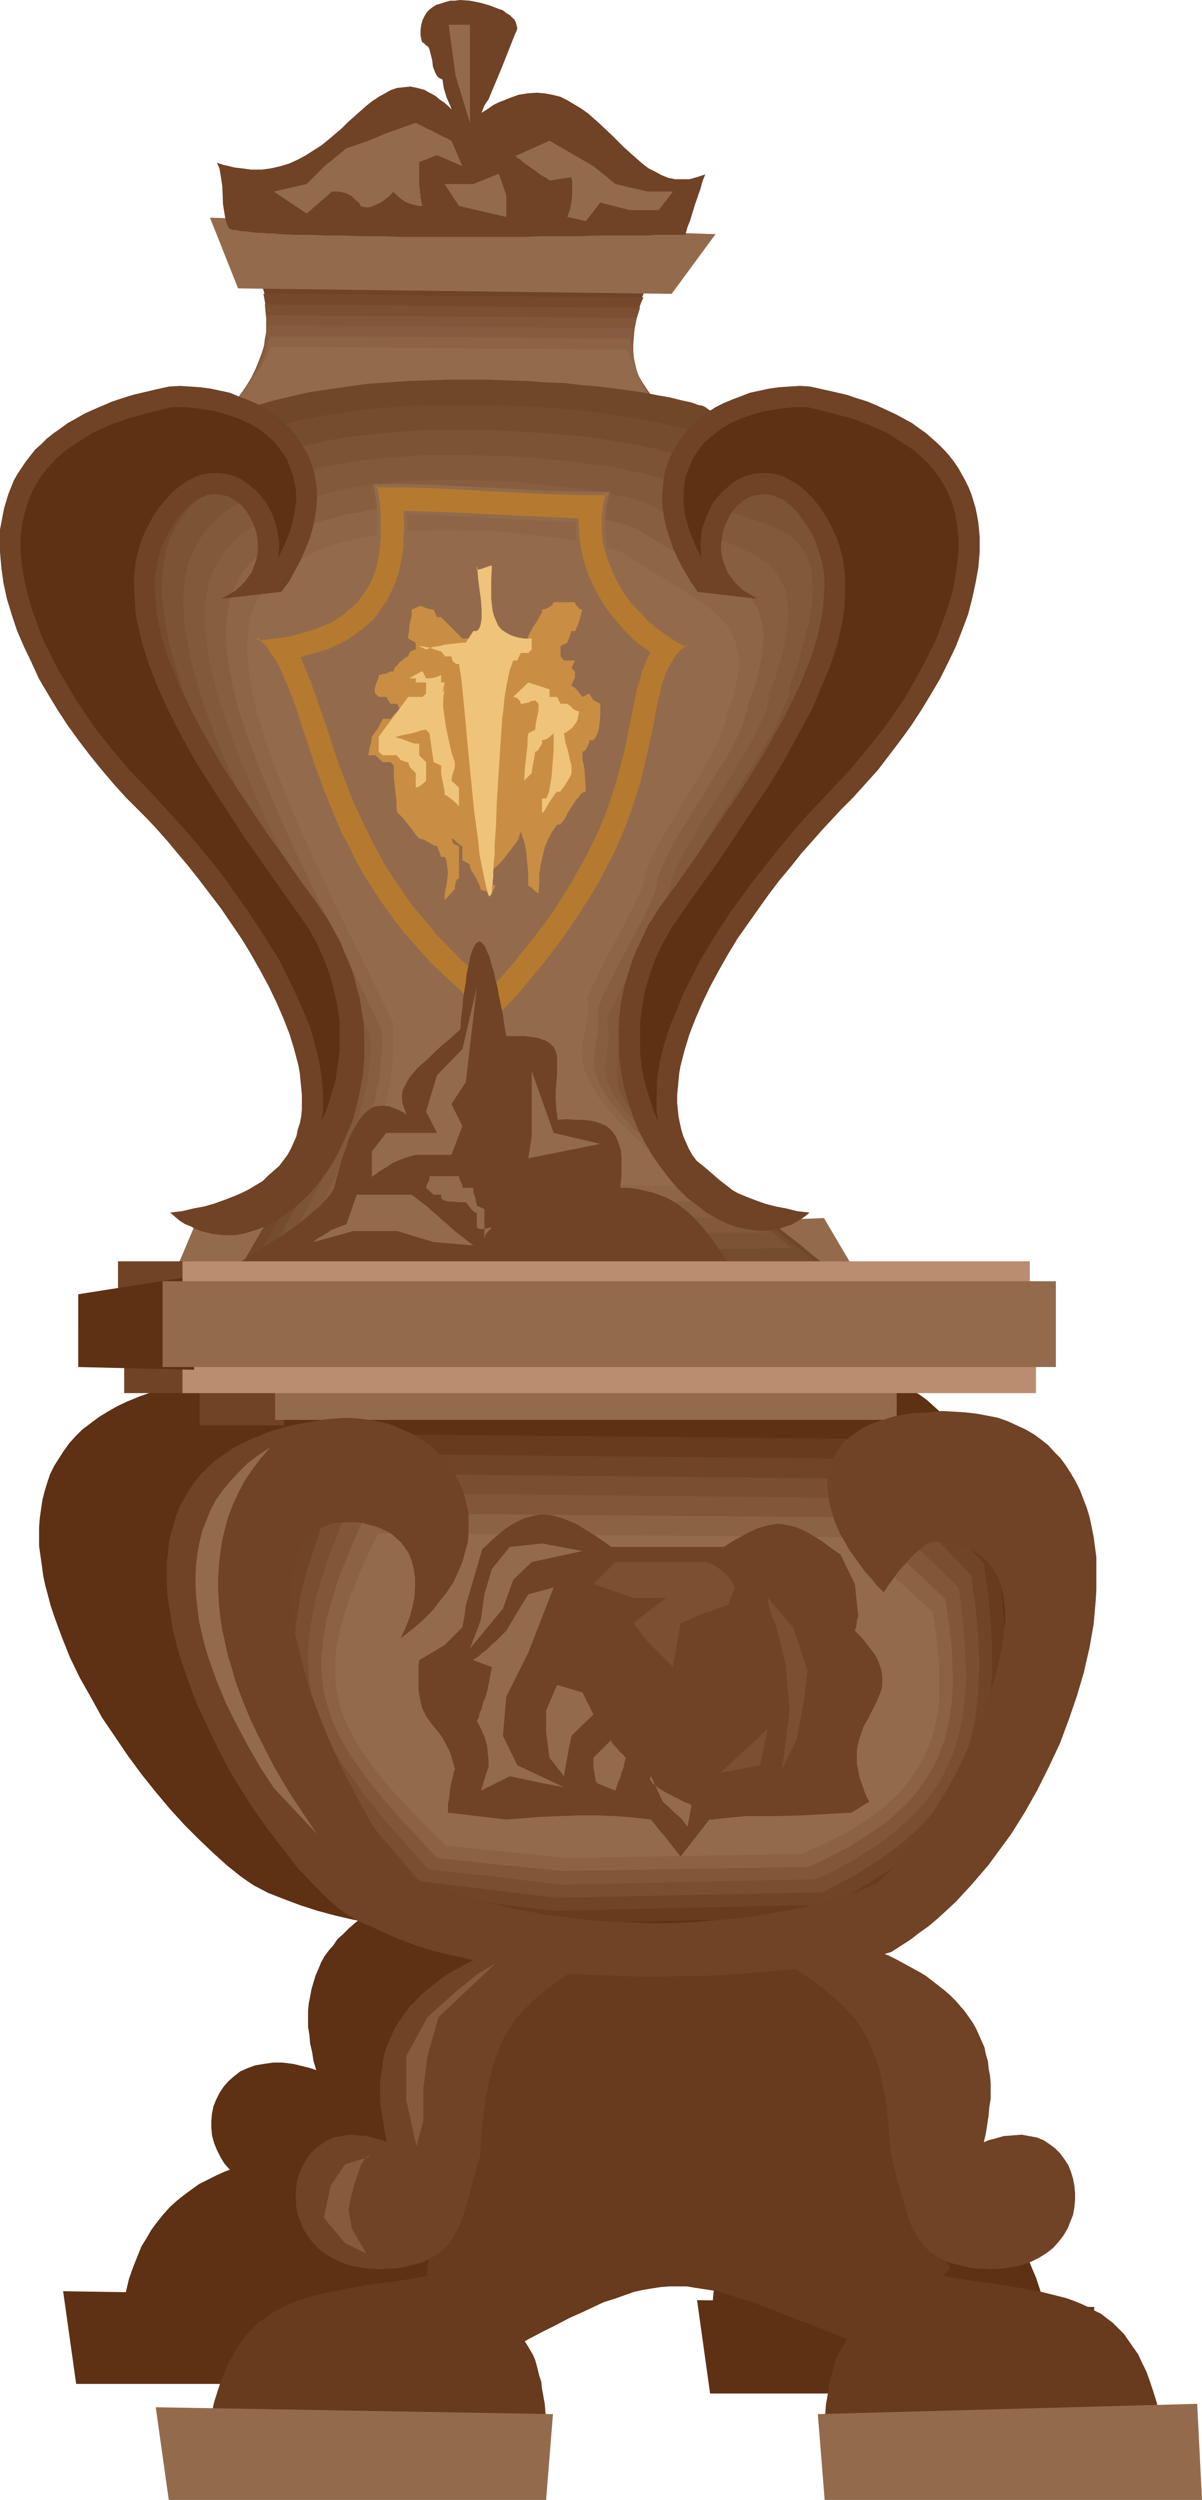 <?xml version="1.0" encoding="UTF-8" standalone="no"?>
<svg
   version="1.0"
   width="74.9mm"
   height="155.668mm"
   id="svg80"
   sodipodi:docname="Chair 43.wmf"
   xmlns:inkscape="http://www.inkscape.org/namespaces/inkscape"
   xmlns:sodipodi="http://sodipodi.sourceforge.net/DTD/sodipodi-0.dtd"
   xmlns="http://www.w3.org/2000/svg"
   xmlns:svg="http://www.w3.org/2000/svg">
  <sodipodi:namedview
     id="namedview80"
     pagecolor="#ffffff"
     bordercolor="#000000"
     borderopacity="0.25"
     inkscape:showpageshadow="2"
     inkscape:pageopacity="0.0"
     inkscape:pagecheckerboard="0"
     inkscape:deskcolor="#d1d1d1"
     inkscape:document-units="mm" />
  <defs
     id="defs1">
    <pattern
       id="WMFhbasepattern"
       patternUnits="userSpaceOnUse"
       width="6"
       height="6"
       x="0"
       y="0" />
  </defs>
  <path
     style="fill:#936b4c;fill-opacity:1;fill-rule:evenodd;stroke:none"
     d="m 40.718,300.559 5.332,-12.604 18.743,-2.747 v 12.443 z"
     id="path1" />
  <path
     style="fill:#936b4c;fill-opacity:1;fill-rule:evenodd;stroke:none"
     d="m 172.081,299.752 5.332,-12.443 16.643,-0.646 6.948,11.796 z"
     id="path2" />
  <path
     style="fill:#5e3014;fill-opacity:1;fill-rule:evenodd;stroke:none"
     d="m 193.894,511.113 2.908,0.323 2.585,0.485 2.747,0.485 2.585,0.323 4.847,0.808 4.524,0.646 2.262,0.485 2.101,0.323 1.939,0.485 1.939,0.485 1.939,0.646 1.777,0.485 1.616,0.646 1.777,0.808 1.454,0.808 1.616,0.808 1.293,1.131 1.454,1.131 1.293,1.131 1.293,1.454 1.131,1.454 1.131,1.616 1.131,1.778 0.969,1.778 0.808,2.101 0.969,2.262 0.808,2.424 0.808,2.585 0.646,2.909 0.646,2.909 h -10.018 -10.018 l -19.713,-0.323 -19.713,-0.323 -10.018,-0.485 -10.018,-0.323 0.162,-2.101 0.323,-1.939 0.162,-1.778 0.323,-1.778 0.323,-1.616 0.162,-1.454 0.485,-1.293 0.808,-2.424 0.323,-1.131 0.969,-1.939 1.293,-1.778 1.293,-1.616 1.616,-1.454 1.777,-1.454 2.101,-1.293 2.262,-1.454 1.293,-0.808 1.293,-0.808 1.454,-0.97 1.454,-0.808 1.454,-0.97 1.616,-1.131 1.777,-1.131 z"
     id="path3" />
  <path
     style="fill:#5e3014;fill-opacity:1;fill-rule:evenodd;stroke:none"
     d="m 14.865,539.23 3.07,21.815 h 88.868 l 1.616,-20.36 z"
     id="path4" />
  <path
     style="fill:#5e3014;fill-opacity:1;fill-rule:evenodd;stroke:none"
     d="m 164.164,541.33 3.07,21.976 h 88.868 l 1.616,-20.36 z"
     id="path5" />
  <path
     style="fill:#5e3014;fill-opacity:1;fill-rule:evenodd;stroke:none"
     d="m 90.484,502.872 -5.655,0.97 -5.494,0.808 -5.332,0.97 -5.171,0.97 -4.847,1.131 -4.686,1.131 -2.101,0.808 -2.262,0.646 -2.101,0.808 -2.101,0.97 -1.939,0.97 -1.939,0.97 -3.555,2.585 -1.616,1.293 -1.616,1.454 -1.454,1.616 -1.454,1.778 -1.454,1.939 -1.131,1.939 -1.293,2.101 -0.969,2.424 -0.969,2.424 -0.969,2.747 -0.646,2.747 -0.808,3.07 h 10.179 l 10.018,-0.162 19.713,-0.162 19.713,-0.485 9.856,-0.323 10.179,-0.323 -0.323,-2.101 -0.162,-2.101 v -1.778 l -0.162,-1.778 -0.162,-1.616 v -1.616 l -0.162,-2.747 -0.323,-2.585 -0.162,-2.262 -0.485,-2.101 -0.646,-1.778 -0.808,-1.939 -0.969,-1.616 -1.293,-1.778 -0.808,-0.808 -0.969,-0.808 -0.808,-0.97 -1.131,-0.97 -1.131,-0.97 -1.293,-0.97 -1.454,-0.97 -1.454,-1.131 -1.616,-1.131 z"
     id="path6" />
  <path
     style="fill:#5e3014;fill-opacity:1;fill-rule:evenodd;stroke:none"
     d="m 105.026,441.629 -2.424,0.808 -2.424,0.808 -2.101,0.97 -2.262,0.97 -1.939,0.97 -1.939,0.97 -1.939,1.131 -1.777,0.97 -1.616,1.131 -1.616,1.131 -1.454,1.131 -1.454,1.293 -1.293,1.293 -1.293,1.131 -0.969,1.454 -1.131,1.293 -0.969,1.293 -0.808,1.454 -0.646,1.616 -0.646,1.454 -0.485,1.616 -0.485,1.616 -0.323,1.778 -0.323,1.616 -0.162,1.778 v 1.778 1.939 l 0.323,1.939 0.162,1.939 0.485,2.101 0.323,2.101 0.646,2.101 -1.454,-0.485 -1.293,-0.323 -1.293,-0.323 -1.293,-0.323 -2.585,-0.323 h -2.262 l -2.262,0.323 -1.939,0.323 -1.777,0.646 -1.777,0.808 -1.454,1.131 -1.293,1.131 -1.131,1.293 -0.969,1.454 -0.808,1.616 -0.646,1.616 -0.323,1.616 -0.162,1.778 v 1.616 l 0.162,1.778 0.485,1.778 0.646,1.616 0.808,1.616 0.969,1.616 1.293,1.454 1.616,1.454 1.616,1.131 1.939,1.131 2.262,0.97 2.424,0.808 2.747,0.485 1.454,0.162 1.454,0.162 1.616,0.162 h 1.616 l 1.777,-0.162 h 1.616 l 1.777,-0.162 1.616,-0.323 1.454,-0.323 1.454,-0.162 1.293,-0.485 1.131,-0.323 2.262,-1.131 1.939,-1.131 1.454,-1.454 1.454,-1.454 1.131,-1.616 0.969,-1.939 0.808,-1.939 0.808,-2.101 0.646,-2.101 0.808,-2.424 0.646,-2.424 0.808,-2.424 0.808,-2.585 0.162,-2.585 0.323,-2.585 0.323,-2.262 0.485,-2.262 0.485,-2.101 0.485,-1.939 0.646,-1.939 0.808,-1.616 0.646,-1.778 0.808,-1.454 0.969,-1.616 0.969,-1.293 0.969,-1.454 1.131,-1.293 2.424,-2.424 1.293,-0.97 1.454,-1.131 2.908,-2.101 3.393,-2.101 3.555,-1.939 3.878,-2.101 2.101,-0.97 2.262,-1.131 2.101,-1.131 2.262,-1.293 2.424,-1.131 2.585,-1.293 -4.847,-0.485 -4.524,-0.485 -4.524,-0.323 -4.363,-0.162 -4.363,-0.323 -4.363,-0.323 -4.686,-0.323 z"
     id="path7" />
  <path
     style="fill:#5e3014;fill-opacity:1;fill-rule:evenodd;stroke:none"
     d="m 59.784,443.729 3.393,1.778 3.716,1.454 3.878,1.454 4.039,1.293 4.201,1.131 4.201,0.97 4.363,0.808 4.363,0.808 4.686,0.646 4.524,0.646 4.686,0.323 4.524,0.323 4.686,0.323 9.372,0.323 h 4.524 l 4.524,-0.162 4.363,-0.162 4.363,-0.162 4.201,-0.162 4.201,-0.323 4.039,-0.323 3.716,-0.323 3.716,-0.485 3.393,-0.323 3.232,-0.485 3.07,-0.485 2.747,-0.485 2.424,-0.485 2.262,-0.646 1.939,-0.485 1.616,-0.485 2.424,-1.293 2.262,-1.616 2.101,-1.454 2.262,-1.778 2.101,-1.778 2.101,-1.939 2.101,-1.939 1.939,-2.101 2.101,-2.101 1.777,-2.262 1.939,-2.262 1.777,-2.262 3.393,-5.009 3.393,-5.009 2.908,-5.333 2.747,-5.333 2.585,-5.656 2.101,-5.494 1.939,-5.656 1.616,-5.656 0.646,-2.747 0.646,-2.909 0.485,-2.747 0.485,-2.747 0.485,-5.333 0.162,-2.747 v -2.585 -2.585 l -0.162,-2.424 -0.162,-2.585 -0.323,-2.424 -0.485,-2.262 -0.485,-2.262 -0.646,-2.262 -0.808,-2.101 -0.808,-2.101 -0.969,-1.939 -1.131,-1.939 -1.131,-1.778 -1.293,-1.616 -1.293,-1.616 -1.616,-1.454 -1.616,-1.454 -1.777,-1.293 -1.939,-1.131 -2.101,-0.97 -2.101,-0.97 -2.262,-0.646 -2.424,-0.646 -2.585,-0.485 -2.747,-0.323 -2.747,-0.162 h -2.908 l -3.232,0.162 -3.232,0.323 -2.424,0.323 -2.262,0.485 -2.101,0.485 -1.939,0.646 -1.777,0.646 -1.616,0.97 -1.454,0.808 -1.293,0.97 -1.293,1.131 -0.969,1.131 -0.808,1.131 -0.808,1.293 -0.646,1.293 -0.485,1.293 -0.162,1.454 -0.162,1.454 -0.162,1.454 0.162,1.616 0.162,1.616 0.323,1.616 0.485,1.616 0.485,1.616 0.646,1.616 0.808,1.778 0.969,1.778 0.969,1.616 1.131,1.778 1.293,1.616 1.293,1.778 1.454,1.778 1.454,1.616 1.616,1.616 0.485,-0.646 0.485,-0.646 0.646,-0.97 0.646,-0.808 1.616,-1.939 1.616,-2.101 1.777,-1.778 0.969,-0.808 0.808,-0.808 0.808,-0.485 0.969,-0.485 0.646,-0.323 h 0.808 l 1.939,0.162 1.616,0.162 1.777,0.323 1.454,0.323 1.454,0.485 1.454,0.485 1.293,0.646 1.131,0.646 0.969,0.646 1.131,0.808 0.808,0.97 0.808,0.97 0.646,0.97 1.131,2.262 0.485,1.131 0.323,1.293 0.323,1.131 0.323,1.293 v 1.454 l 0.162,2.747 -0.162,3.07 -0.485,3.07 -0.646,3.232 -0.808,3.393 -1.131,3.232 -1.131,3.393 -1.454,3.393 -1.454,3.393 -1.777,3.393 -1.777,3.393 -1.939,3.393 -1.939,3.232 -1.939,3.07 -2.101,3.07 -2.101,2.747 -2.101,2.747 -2.101,2.424 -2.101,2.424 -1.939,2.101 -2.101,1.778 -1.777,1.616 -1.777,0.808 -2.101,0.808 -2.101,0.646 -2.262,0.808 -2.585,0.646 -2.585,0.808 -2.747,0.646 -2.747,0.646 -3.07,0.646 -3.07,0.485 -3.393,0.485 -3.232,0.485 -3.555,0.485 -3.555,0.323 -3.555,0.162 -3.716,0.323 h -3.716 -3.878 -4.039 l -3.878,-0.162 -4.039,-0.323 -4.201,-0.323 -4.039,-0.485 -4.039,-0.646 -4.201,-0.646 -4.201,-0.97 -4.201,-0.97 -4.201,-1.131 -4.201,-1.293 -4.201,-1.293 -4.201,-1.616 -4.201,-1.778 -1.939,-2.747 -1.939,-2.909 -1.939,-3.07 -1.939,-3.07 -1.777,-3.232 -1.777,-3.393 -3.393,-6.787 -1.616,-3.393 -1.616,-3.555 -1.454,-3.393 -1.293,-3.555 -1.131,-3.393 -1.131,-3.393 -0.969,-3.232 -0.969,-3.232 -0.646,-3.232 -0.485,-3.07 -0.485,-2.909 -0.162,-2.909 v -2.585 l 0.162,-2.585 0.323,-2.262 0.646,-2.262 0.646,-1.778 0.969,-1.778 1.293,-1.616 0.646,-0.485 0.808,-0.646 0.808,-0.485 0.969,-0.485 1.939,-0.646 1.131,-0.323 1.131,-0.162 h 1.131 1.293 1.454 l 1.454,0.162 1.293,0.323 1.131,0.162 1.293,0.485 0.969,0.323 0.969,0.646 0.969,0.485 0.969,0.646 0.808,0.646 0.646,0.646 1.293,1.616 0.485,0.97 0.808,1.778 0.646,2.101 0.162,2.101 0.162,2.262 -0.323,2.262 -0.485,2.424 -0.646,2.424 -0.969,2.424 -1.131,2.424 2.747,-2.101 2.424,-2.101 2.262,-2.262 1.939,-2.262 1.616,-2.262 1.454,-2.424 1.131,-2.262 0.969,-2.424 0.646,-2.262 0.646,-2.262 0.162,-2.424 v -2.262 -2.101 l -0.323,-2.101 -0.646,-2.262 -0.646,-1.939 -0.969,-1.939 -1.131,-1.939 -1.293,-1.778 -1.454,-1.616 -1.616,-1.616 -1.777,-1.454 -1.939,-1.293 -1.939,-1.131 -2.262,-0.97 -2.262,-0.808 -2.424,-0.646 -2.585,-0.646 -2.747,-0.162 -2.747,-0.162 -2.908,0.162 -2.908,0.162 -3.716,0.646 -3.232,0.646 -3.232,0.808 -3.07,0.808 -2.747,0.97 -2.747,1.131 -2.424,1.131 -2.262,1.293 -2.101,1.293 -1.939,1.454 -1.939,1.454 -1.616,1.616 -1.454,1.616 -1.293,1.778 -1.131,1.778 -1.131,1.778 -0.969,1.939 -0.646,1.939 -0.646,2.101 -0.485,1.939 -0.323,2.101 -0.323,2.262 -0.162,2.101 v 2.262 2.262 l 0.323,2.262 0.323,2.262 0.323,2.424 0.485,2.262 1.293,4.848 0.808,2.424 1.777,4.848 1.939,4.848 2.262,4.686 2.747,4.848 2.585,4.686 3.07,4.525 3.07,4.525 3.232,4.363 3.232,4.04 3.393,4.04 3.393,3.717 3.393,3.393 3.393,3.232 1.616,1.454 1.616,1.454 1.616,1.293 1.616,1.293 1.616,1.131 z"
     id="path8" />
  <path
     style="fill:#683a1e;fill-opacity:1;fill-rule:evenodd;stroke:none"
     d="m 119.245,455.849 -1.616,4.201 -1.616,4.201 -1.293,4.201 -1.293,3.878 -1.293,4.04 -1.131,3.878 -2.101,7.756 -1.939,7.918 -0.808,3.878 -0.969,4.201 -0.808,4.04 -0.646,4.363 -0.808,4.363 -0.808,4.525 -1.616,14.058 10.179,8.564 10.179,8.726 3.555,-2.101 3.393,-1.778 3.232,-1.616 3.07,-1.616 2.908,-1.293 2.747,-1.293 2.424,-1.131 2.585,-0.808 2.262,-0.808 2.262,-0.808 2.262,-0.485 1.939,-0.323 2.101,-0.323 2.101,-0.162 h 1.939 2.101 l 1.939,0.323 2.101,0.323 2.101,0.323 2.101,0.485 2.101,0.646 2.262,0.808 2.424,0.646 2.585,0.97 2.585,0.97 2.747,1.131 2.908,1.131 3.07,1.131 3.232,1.293 3.555,1.454 3.716,1.293 3.878,1.616 9.372,-9.372 9.372,-9.372 -9.372,-20.36 v -2.262 l -0.162,-2.262 -0.162,-4.363 -0.485,-4.04 -0.485,-3.878 -0.646,-3.717 -0.969,-3.555 -0.808,-3.555 -1.131,-3.393 -1.293,-3.555 -1.293,-3.393 -1.454,-3.555 -1.454,-3.393 -1.616,-3.717 -1.616,-3.878 -1.777,-4.04 -1.777,-4.201 z"
     id="path9" />
  <path
     style="fill:#5e3014;fill-opacity:1;fill-rule:evenodd;stroke:none"
     d="m 72.549,332.555 -1.939,5.171 -1.777,4.848 -1.616,4.686 -1.454,4.525 -1.293,4.201 -1.131,4.201 -1.131,4.04 -0.808,3.878 -0.646,3.717 -0.485,3.555 -0.323,3.555 -0.162,3.393 v 3.393 3.232 l 0.323,3.232 0.485,3.232 0.808,3.232 0.808,3.07 0.969,3.07 1.131,3.232 1.454,3.232 1.454,3.07 1.777,3.232 1.939,3.393 2.101,3.393 2.262,3.393 2.424,3.717 2.585,3.717 2.908,3.717 2.908,3.878 3.232,4.201 3.393,4.201 17.935,2.424 17.935,2.262 35.063,-0.808 35.063,-0.808 3.716,-2.101 3.555,-2.101 3.393,-2.101 3.07,-2.101 2.908,-2.262 2.585,-2.101 2.585,-2.424 2.262,-2.262 2.262,-2.424 1.939,-2.424 1.777,-2.424 1.777,-2.585 1.454,-2.585 1.454,-2.585 1.131,-2.747 1.131,-2.747 0.808,-2.747 0.808,-2.909 0.808,-3.07 0.485,-2.909 0.485,-3.07 0.323,-3.232 0.162,-3.232 0.162,-3.393 v -3.232 -3.555 l -0.162,-3.555 -0.162,-3.717 -0.323,-3.717 -0.323,-3.717 -0.485,-4.04 -0.485,-3.878 -24.883,-28.117 z"
     id="path10" />
  <path
     style="fill:#683a1e;fill-opacity:1;fill-rule:evenodd;stroke:none"
     d="m 75.296,337.402 -1.777,4.686 -1.777,4.525 -1.616,4.525 -1.454,4.201 -1.131,3.878 -1.131,3.878 -0.969,3.878 -0.808,3.555 -0.646,3.555 -0.485,3.393 -0.323,3.232 -0.162,3.232 -0.162,3.07 0.162,3.07 0.323,3.07 0.485,3.07 0.646,2.909 0.808,2.909 0.969,2.909 1.131,3.07 1.293,2.909 1.454,3.07 1.777,3.07 1.777,2.909 2.101,3.232 2.101,3.393 2.424,3.232 2.585,3.555 2.585,3.393 3.07,3.717 3.07,3.878 3.232,4.04 17.289,2.101 17.289,2.262 33.932,-0.808 33.77,-0.646 3.555,-1.939 3.393,-1.939 3.232,-2.101 2.908,-1.939 2.908,-2.101 2.585,-2.101 2.424,-2.101 2.262,-2.101 2.101,-2.262 1.939,-2.262 1.777,-2.424 1.616,-2.262 1.293,-2.424 1.454,-2.585 1.131,-2.585 0.969,-2.424 0.969,-2.747 0.808,-2.747 0.646,-2.747 0.485,-2.747 0.485,-2.909 0.323,-3.07 0.162,-2.909 0.162,-3.232 v -3.07 -3.232 l -0.162,-3.393 -0.162,-3.393 -0.323,-3.555 -0.323,-3.555 -0.485,-3.555 -0.485,-3.878 -24.075,-26.339 -67.701,-0.646 z"
     id="path11" />
  <path
     style="fill:#704426;fill-opacity:1;fill-rule:evenodd;stroke:none"
     d="m 78.043,342.088 -1.777,4.363 -1.616,4.363 -1.616,4.04 -1.293,3.878 -1.131,3.717 -1.131,3.717 -0.969,3.555 -0.808,3.232 -0.646,3.393 -0.485,3.07 -0.323,3.07 -0.162,3.07 v 2.909 l 0.162,2.747 0.323,2.909 0.485,2.747 0.646,2.747 0.646,2.747 0.969,2.747 1.131,2.747 1.293,2.747 1.454,2.909 1.616,2.747 1.616,2.909 2.101,3.07 2.101,2.909 2.262,3.232 2.424,3.07 2.585,3.393 2.908,3.393 2.908,3.717 3.232,3.555 16.643,2.101 16.643,2.101 65.278,-1.454 3.393,-1.778 3.232,-1.778 3.07,-1.939 2.908,-1.778 2.747,-1.939 2.424,-2.101 2.424,-1.939 2.262,-1.939 1.939,-2.101 1.777,-2.101 1.777,-2.262 1.616,-2.101 1.293,-2.262 1.293,-2.424 1.131,-2.262 0.969,-2.424 0.969,-2.424 0.646,-2.585 0.646,-2.585 0.646,-2.585 0.323,-2.747 0.323,-2.747 0.162,-2.909 0.162,-2.909 v -2.909 -3.07 l -0.162,-3.07 -0.162,-3.232 -0.323,-3.232 -0.323,-3.393 -0.485,-3.393 -0.485,-3.393 -23.106,-24.562 -65.278,-0.646 z"
     id="path12" />
  <path
     style="fill:#7a4f30;fill-opacity:1;fill-rule:evenodd;stroke:none"
     d="m 80.789,346.775 -1.777,4.04 -1.616,4.04 -1.454,3.717 -1.293,3.717 -1.131,3.555 -1.131,3.232 -0.808,3.232 -0.808,3.232 -0.485,2.909 -0.485,3.07 -0.323,2.747 -0.162,2.747 v 2.747 l 0.162,2.747 0.323,2.585 0.323,2.585 0.646,2.585 0.808,2.424 0.808,2.585 1.131,2.585 1.131,2.585 1.454,2.585 1.454,2.585 1.777,2.747 1.777,2.747 2.101,2.747 2.262,2.909 2.262,2.909 2.585,3.232 2.747,3.07 2.747,3.393 3.07,3.393 32.154,3.878 31.346,-0.646 31.346,-0.646 3.393,-1.778 3.07,-1.616 3.07,-1.778 2.747,-1.778 2.585,-1.778 2.424,-1.778 2.262,-1.778 2.101,-1.939 1.939,-1.939 1.777,-1.939 1.616,-1.939 1.616,-2.101 1.293,-2.101 1.131,-2.101 1.131,-2.262 0.969,-2.262 0.808,-2.262 0.808,-2.262 0.485,-2.424 0.646,-2.424 0.323,-2.585 0.323,-2.585 0.162,-2.585 0.162,-2.747 v -2.747 -2.747 l -0.162,-2.909 -0.162,-2.909 -0.323,-3.07 -0.323,-3.07 -0.485,-3.232 -0.323,-3.232 -11.149,-11.311 -11.311,-11.311 z"
     id="path13" />
  <path
     style="fill:#825638;fill-opacity:1;fill-rule:evenodd;stroke:none"
     d="m 83.536,351.299 -1.777,3.878 -1.454,3.717 -1.293,3.393 -1.293,3.393 -1.131,3.232 -0.969,3.07 -0.969,3.07 -0.646,2.747 -0.485,2.909 -0.485,2.585 -0.323,2.747 -0.162,2.585 v 2.424 l 0.162,2.424 0.162,2.424 0.485,2.424 0.646,2.424 0.646,2.262 0.808,2.424 1.131,2.262 1.131,2.424 1.293,2.424 1.454,2.424 1.777,2.424 1.777,2.585 1.777,2.585 2.262,2.585 2.262,2.909 2.424,2.747 2.585,2.909 2.747,3.07 2.908,3.232 15.35,1.616 15.512,1.939 30.215,-0.646 30.054,-0.646 3.232,-1.454 3.07,-1.616 2.908,-1.616 2.585,-1.616 2.424,-1.616 2.424,-1.616 2.101,-1.778 2.101,-1.778 1.777,-1.778 1.777,-1.778 1.616,-1.778 1.293,-1.939 1.454,-1.939 1.131,-1.939 0.969,-2.101 0.969,-1.939 0.808,-2.101 0.646,-2.262 0.646,-2.262 0.485,-2.262 0.323,-2.262 0.323,-2.424 0.162,-2.262 0.162,-2.585 v -2.424 l -0.162,-2.747 v -2.585 l -0.323,-2.747 -0.162,-2.747 -0.646,-5.817 -0.485,-2.909 -10.826,-10.503 -10.664,-10.503 -60.269,-0.646 z"
     id="path14" />
  <path
     style="fill:#8c6342;fill-opacity:1;fill-rule:evenodd;stroke:none"
     d="m 86.283,356.147 -1.616,3.393 -1.454,3.393 -1.293,3.232 -1.293,3.07 -1.131,2.909 -0.808,2.747 -0.808,2.747 -0.808,2.747 -0.485,2.585 -0.485,2.424 -0.162,2.424 -0.323,2.262 v 2.262 l 0.162,2.262 0.323,2.262 0.323,2.101 0.646,2.262 0.646,2.101 0.808,2.262 0.969,2.101 1.131,2.101 1.293,2.262 1.454,2.262 1.616,2.262 1.616,2.262 1.939,2.424 1.939,2.424 2.262,2.424 2.262,2.747 2.585,2.585 2.585,2.909 2.747,2.909 14.865,1.616 14.865,1.454 28.923,-0.485 28.923,-0.485 3.07,-1.454 2.908,-1.454 2.747,-1.454 2.424,-1.454 2.424,-1.454 2.262,-1.616 2.101,-1.454 1.939,-1.616 1.777,-1.616 1.616,-1.616 1.616,-1.778 1.293,-1.778 1.293,-1.778 1.131,-1.778 0.969,-1.778 0.969,-1.939 0.646,-1.939 0.808,-1.939 0.485,-2.101 0.485,-1.939 0.323,-2.262 0.323,-2.101 0.162,-2.262 0.162,-2.262 v -2.262 l -0.162,-2.424 v -2.424 l -0.162,-2.424 -0.646,-5.171 -0.808,-5.494 -10.179,-9.534 -10.341,-9.695 z"
     id="path15" />
  <path
     style="fill:#936b4c;fill-opacity:1;fill-rule:evenodd;stroke:none"
     d="m 89.03,360.833 -1.454,3.07 -1.454,3.07 -1.293,2.909 -1.131,2.909 -1.131,2.585 -0.808,2.585 -0.808,2.424 -0.646,2.424 -0.485,2.424 -0.485,2.101 -0.323,2.262 v 2.101 2.101 1.939 l 0.323,2.101 0.323,1.939 0.485,1.939 0.646,1.939 0.808,1.939 0.969,1.939 1.131,2.101 1.131,1.939 1.454,1.939 1.454,2.101 1.616,2.101 1.777,2.262 1.939,2.101 2.101,2.262 2.262,2.424 2.424,2.424 2.585,2.585 2.585,2.585 14.219,1.454 14.057,1.454 27.792,-0.485 27.792,-0.485 2.908,-1.293 2.747,-1.293 2.585,-1.293 2.585,-1.293 2.262,-1.454 2.101,-1.293 1.939,-1.454 1.939,-1.454 1.616,-1.454 1.616,-1.454 1.454,-1.616 1.293,-1.616 1.131,-1.616 1.131,-1.616 0.969,-1.616 0.808,-1.778 0.808,-1.778 0.646,-1.778 0.485,-1.778 0.485,-1.939 0.323,-1.939 0.323,-1.939 0.162,-1.939 v -2.101 -4.201 -2.262 l -0.323,-2.262 -0.485,-4.686 -0.808,-4.848 -9.695,-8.726 -9.856,-8.726 -55.583,-0.485 z"
     id="path16" />
  <path
     style="fill:#704226;fill-opacity:1;fill-rule:evenodd;stroke:none"
     d="m 47.019,326.252 h 19.874 v 9.211 H 47.019 Z"
     id="path17" />
  <path
     style="fill:#936b4c;fill-opacity:1;fill-rule:evenodd;stroke:none"
     d="M 64.793,324.798 H 211.183 v 9.372 H 64.793 Z"
     id="path18" />
  <path
     style="fill:#704226;fill-opacity:1;fill-rule:evenodd;stroke:none"
     d="m 61.561,66.737 0.646,2.101 0.485,1.939 0.162,1.939 0.162,1.939 v 1.778 l -0.162,1.939 -0.323,1.778 -0.808,3.232 -0.485,1.616 -0.646,1.454 -0.808,1.454 -0.646,1.454 -0.808,1.293 -1.777,2.585 -1.939,2.101 -1.777,1.939 -1.939,1.454 -0.808,0.808 -0.969,0.485 -0.808,0.485 -0.808,0.485 -0.646,0.323 -0.646,0.323 -0.485,0.162 -0.485,0.162 H 44.757 l -0.323,-0.162 -0.323,-0.323 -0.162,-0.485 -0.162,-0.323 0.162,-0.323 0.323,-0.162 0.646,-0.323 0.646,-0.162 0.969,-0.323 0.969,-0.162 1.131,-0.162 1.293,-0.162 h 1.616 l 1.616,-0.162 h 1.777 1.777 1.939 2.101 2.262 2.262 l 2.424,0.162 h 5.009 l 5.171,0.323 5.655,0.323 5.655,0.323 5.817,0.323 5.978,0.323 11.795,0.808 5.978,0.485 5.655,0.485 5.494,0.485 5.332,0.485 5.009,0.323 2.262,0.323 2.424,0.162 2.101,0.162 2.101,0.162 2.101,0.162 1.777,0.162 1.777,0.162 1.616,0.162 1.454,0.162 h 1.454 l 1.131,0.162 1.131,0.162 h 0.808 l 0.646,0.162 h 0.485 0.646 l -2.424,-2.747 -2.101,-2.585 -2.101,-2.262 -1.939,-2.262 -1.777,-2.101 -1.454,-2.101 -1.293,-1.939 -1.131,-1.939 -0.808,-2.101 -0.485,-2.101 -0.162,-2.262 v -1.131 -1.131 l 0.162,-1.293 0.323,-1.293 0.323,-1.293 0.323,-1.454 0.646,-1.454 0.646,-1.454 0.646,-1.616 0.808,-1.616 H 141.381 L 129.909,67.383 106.965,67.06 95.493,66.899 84.021,66.737 H 72.71 Z"
     id="path19" />
  <path
     style="fill:#75472b;fill-opacity:1;fill-rule:evenodd;stroke:none"
     d="m 62.046,69.161 0.323,1.778 0.323,1.939 0.162,1.778 v 1.778 l -0.162,1.778 -0.162,1.616 -0.323,1.616 -0.485,1.616 -0.485,1.454 -0.646,1.454 -1.293,2.747 -1.616,2.747 -1.616,2.262 -1.777,2.101 -1.777,1.778 -1.939,1.616 -0.808,0.485 -0.808,0.646 -0.808,0.485 -0.646,0.485 -0.808,0.323 -1.131,0.485 H 45.08 44.757 44.434 l -0.323,-0.485 -0.162,-0.323 -0.162,-0.323 0.162,-0.323 0.323,-0.162 0.646,-0.323 0.646,-0.162 0.808,-0.323 1.131,-0.162 h 1.131 l 1.293,-0.162 1.616,-0.162 h 1.454 l 1.939,-0.162 h 1.777 8.564 2.424 l 4.847,0.162 5.332,0.162 5.494,0.162 5.817,0.323 5.817,0.323 5.978,0.323 11.795,0.646 5.817,0.485 5.655,0.323 5.494,0.485 5.332,0.323 5.009,0.323 2.424,0.162 2.262,0.162 2.262,0.162 2.101,0.323 1.939,0.162 h 1.939 l 1.616,0.162 1.616,0.162 1.616,0.162 h 1.293 l 1.131,0.162 h 1.131 l 0.808,0.162 h 0.646 0.646 0.485 l -2.424,-2.424 -2.101,-2.424 -2.101,-2.262 -1.777,-1.939 -1.616,-1.939 -1.454,-1.939 -1.293,-1.939 -0.969,-1.778 -0.808,-1.939 -0.485,-1.939 -0.323,-1.939 v -2.101 l 0.162,-1.131 0.162,-1.293 0.323,-1.131 0.323,-1.293 0.323,-1.293 0.485,-1.293 0.485,-1.454 0.646,-1.454 -10.987,-0.162 H 129.425 L 106.804,69.646 84.183,69.323 73.034,69.161 Z"
     id="path20" />
  <path
     style="fill:#7a4f32;fill-opacity:1;fill-rule:evenodd;stroke:none"
     d="m 62.369,71.585 0.162,1.778 0.162,1.616 v 1.616 1.616 l -0.323,1.616 -0.162,1.454 -0.485,1.616 -0.485,1.293 -1.131,2.909 -1.293,2.585 -1.616,2.424 -1.616,2.101 -1.777,2.101 -1.777,1.616 -1.616,1.454 -1.616,1.293 -0.808,0.485 -0.646,0.485 -0.646,0.323 -0.646,0.162 -0.485,0.162 -0.485,0.162 H 44.757 44.434 l -0.323,-0.485 -0.162,-0.323 -0.162,-0.323 0.162,-0.162 0.323,-0.323 0.646,-0.323 0.646,-0.162 0.808,-0.162 1.131,-0.162 1.131,-0.162 1.293,-0.162 h 1.454 l 1.616,-0.162 h 1.777 l 1.939,-0.162 h 1.939 2.101 2.262 2.262 2.424 4.847 l 5.332,0.162 5.494,0.162 5.817,0.323 5.817,0.162 5.817,0.323 11.957,0.485 5.817,0.323 5.655,0.323 5.494,0.323 5.332,0.323 5.009,0.323 2.424,0.162 2.262,0.162 2.101,0.162 2.262,0.162 h 1.939 l 1.777,0.162 1.777,0.162 h 1.616 l 1.454,0.162 1.293,0.162 h 1.293 l 0.969,0.162 h 0.969 0.646 0.485 0.646 l -2.424,-2.262 -2.262,-2.262 -1.939,-1.939 -1.777,-1.939 -1.616,-1.778 -1.293,-1.616 -1.131,-1.778 -0.969,-1.616 -0.808,-1.778 -0.485,-1.778 -0.323,-1.778 v -1.939 l 0.162,-2.101 0.323,-2.101 0.485,-2.424 0.808,-2.585 H 139.766 L 128.617,72.231 106.48,72.07 84.344,71.746 H 73.195 Z"
     id="path21" />
  <path
     style="fill:#825638;fill-opacity:1;fill-rule:evenodd;stroke:none"
     d="m 62.693,74.17 0.162,1.454 v 1.454 l -0.162,1.454 -0.162,1.454 -0.323,1.454 -0.323,1.454 -0.969,2.585 -1.293,2.585 -1.293,2.424 -1.616,2.262 -1.616,2.101 -1.616,1.778 -1.777,1.778 -1.616,1.293 -1.454,1.293 -0.808,0.323 -0.646,0.485 -0.646,0.323 -0.485,0.323 -0.485,0.162 H 45.08 44.757 44.434 l -0.323,-0.323 -0.162,-0.323 -0.162,-0.323 0.162,-0.323 0.323,-0.162 0.646,-0.162 0.646,-0.162 0.808,-0.323 1.131,-0.162 1.131,-0.162 h 1.293 l 1.454,-0.162 1.616,-0.162 h 1.777 l 1.939,-0.162 h 1.939 2.101 2.262 l 2.262,-0.162 h 2.262 l 5.009,0.162 h 5.332 l 5.494,0.162 5.817,0.162 5.655,0.162 5.978,0.162 11.795,0.485 5.817,0.323 5.817,0.162 5.494,0.323 5.332,0.323 4.847,0.162 2.424,0.162 2.262,0.162 h 2.262 l 2.101,0.162 1.939,0.162 h 1.939 l 1.777,0.162 1.616,0.162 h 1.454 l 1.293,0.162 h 1.131 1.131 0.808 l 0.808,0.162 h 0.969 l -2.424,-2.262 -2.101,-1.939 -2.101,-1.939 -1.616,-1.616 -1.616,-1.616 -1.293,-1.616 -0.969,-1.616 -0.808,-1.454 -0.808,-1.454 -0.485,-1.616 -0.323,-1.616 -0.162,-1.616 v -1.939 l 0.162,-1.939 0.162,-2.101 0.485,-2.262 -21.813,-0.162 -21.813,-0.162 -21.813,-0.162 z"
     id="path22" />
  <path
     style="fill:#875b3f;fill-opacity:1;fill-rule:evenodd;stroke:none"
     d="m 63.016,76.594 v 1.293 l -0.162,1.293 -0.646,2.585 -0.808,2.424 -0.969,2.585 -1.293,2.262 -1.454,2.262 -1.454,2.101 -1.616,1.939 -1.616,1.778 -1.616,1.616 -1.616,1.454 -1.454,0.97 -1.131,0.97 -0.646,0.323 -0.485,0.162 -0.485,0.323 h -0.485 l -0.323,0.162 -0.323,-0.162 -0.323,-0.323 -0.162,-0.162 -0.162,-0.323 0.162,-0.323 0.323,-0.162 0.646,-0.323 0.646,-0.162 0.808,-0.162 1.131,-0.162 1.131,-0.162 1.293,-0.162 1.454,-0.162 h 1.616 l 1.777,-0.162 h 1.939 l 1.939,-0.162 h 2.101 2.101 2.424 12.603 5.494 l 5.655,0.162 h 5.817 l 5.978,0.162 11.795,0.323 5.817,0.162 5.655,0.323 5.494,0.162 5.332,0.162 5.009,0.162 2.424,0.162 h 2.262 l 2.101,0.162 h 2.101 l 2.101,0.162 1.777,0.162 h 1.777 1.616 l 1.454,0.162 h 1.293 1.293 l 0.969,0.162 h 0.808 1.777 l -1.293,-0.97 -1.131,-0.97 -2.262,-1.939 -1.939,-1.616 -1.616,-1.616 -1.454,-1.454 -1.131,-1.454 -0.969,-1.293 -0.808,-1.293 -0.646,-1.454 -0.485,-1.293 -0.323,-1.454 -0.323,-1.454 -0.162,-1.616 V 81.119 77.241 H 138.311 L 127.486,77.079 106.157,76.917 84.667,76.756 73.841,76.594 Z"
     id="path23" />
  <path
     style="fill:#8c6344;fill-opacity:1;fill-rule:evenodd;stroke:none"
     d="m 63.5,79.18 -0.485,2.101 -0.808,2.262 -0.969,2.262 -1.293,2.101 -1.293,2.262 -1.454,2.101 -1.454,1.778 -1.616,1.939 -1.616,1.616 -1.454,1.616 -1.454,1.293 -1.454,1.131 -1.131,0.808 -0.646,0.323 -0.485,0.162 -0.323,0.162 -0.485,0.162 H 44.757 44.434 l -0.323,-0.323 -0.162,-0.323 -0.162,-0.162 0.162,-0.162 0.323,-0.323 0.646,-0.162 0.646,-0.162 0.808,-0.323 1.131,-0.162 h 1.131 l 1.293,-0.162 1.454,-0.162 1.616,-0.162 1.777,-0.162 h 1.939 1.939 l 2.101,-0.162 h 2.101 l 2.262,-0.162 h 2.424 5.009 16.481 l 11.795,0.162 11.795,0.162 5.817,0.162 5.655,0.162 5.494,0.162 h 5.332 l 5.009,0.162 2.262,0.162 h 2.424 2.101 l 2.101,0.162 h 1.939 l 1.939,0.162 h 1.616 1.777 l 1.454,0.162 h 1.293 1.293 0.969 0.808 1.777 l -1.293,-0.808 -1.293,-0.97 -1.131,-0.808 -0.969,-0.808 -0.969,-0.808 -0.969,-0.646 -1.616,-1.454 -1.454,-1.293 -0.969,-1.293 -0.969,-1.293 -0.808,-1.131 -0.485,-1.131 -0.485,-1.293 -0.808,-2.424 -0.162,-1.293 -0.323,-1.454 -0.323,-1.454 -0.323,-1.778 H 137.504 L 126.839,79.503 105.834,79.341 84.829,79.18 H 74.326 Z"
     id="path24" />
  <path
     style="fill:#936b4c;fill-opacity:1;fill-rule:evenodd;stroke:none"
     d="m 63.824,81.604 -0.808,1.939 -1.131,1.939 -1.131,1.778 -1.293,1.939 -1.293,1.939 -1.454,1.939 -1.616,1.778 -1.454,1.616 -1.454,1.616 -1.616,1.454 -1.293,1.293 -1.293,0.97 -1.131,0.808 -0.969,0.646 -0.485,0.162 h -0.323 l -0.323,0.162 -0.323,-0.162 -0.323,-0.162 -0.162,-0.323 -0.162,-0.162 0.162,-0.162 0.323,-0.323 0.646,-0.162 0.646,-0.162 0.808,-0.162 1.131,-0.162 1.131,-0.162 1.293,-0.162 1.454,-0.162 h 1.616 l 1.777,-0.162 1.939,-0.162 h 1.939 l 2.101,-0.162 h 2.101 l 2.262,-0.162 h 2.424 l 5.009,-0.162 h 5.332 5.494 17.289 11.795 5.817 l 5.655,0.162 h 5.494 l 5.332,0.162 h 5.009 l 2.424,0.162 h 2.262 2.101 2.101 2.101 l 1.777,0.162 h 1.777 1.616 1.454 1.293 4.847 l -1.293,-0.808 -1.293,-0.808 -1.131,-0.646 -0.969,-0.808 -0.969,-0.646 -0.969,-0.646 -1.454,-1.293 -1.293,-1.131 -1.131,-1.131 -0.808,-0.97 -0.646,-0.97 -0.485,-1.131 -0.485,-0.97 -0.808,-1.939 -0.485,-1.131 -0.485,-1.131 -0.485,-1.293 -0.808,-1.293 h -10.664 l -10.664,-0.162 H 115.852 L 105.672,81.927 84.99,81.765 74.488,81.604 Z"
     id="path25" />
  <path
     style="fill:#704728;fill-opacity:1;fill-rule:evenodd;stroke:none"
     d="m 44.434,103.418 -1.616,0.97 -1.454,0.97 -1.454,0.97 -1.293,1.131 -1.293,1.131 -1.131,0.97 -1.131,1.293 -0.969,1.131 -0.969,1.293 -0.808,1.293 -0.808,1.293 -0.646,1.293 -0.646,1.454 -0.485,1.454 -0.485,1.454 -0.323,1.454 -0.323,1.616 -0.162,1.616 -0.323,1.616 v 1.778 3.393 l 0.323,3.717 0.485,3.878 0.808,4.04 1.131,4.201 1.293,4.363 1.454,4.525 1.777,4.848 1.939,4.848 2.101,5.171 2.262,5.333 2.424,5.494 2.747,5.656 2.747,5.979 3.07,6.14 3.07,6.302 3.232,6.625 3.232,6.787 3.555,6.948 3.555,7.11 3.716,7.433 3.716,7.595 0.162,1.778 v 1.616 l -0.162,1.778 -0.323,1.616 -0.485,3.393 -0.969,3.393 -1.293,3.393 -1.454,3.393 -1.616,3.393 -1.616,3.393 -3.878,6.625 -4.039,6.787 -3.878,6.625 -1.939,3.232 -1.616,3.393 h 6.786 l 3.878,-0.162 h 3.878 4.201 l 4.363,-0.162 h 4.363 l 4.686,-0.162 h 4.686 l 4.847,-0.162 10.018,-0.162 10.341,-0.162 10.341,-0.323 10.341,-0.323 10.341,-0.162 10.018,-0.162 4.847,-0.162 h 4.847 l 4.524,-0.162 h 4.524 l 4.363,-0.162 h 4.201 3.878 l 3.716,-0.162 h 6.948 l -2.585,-2.101 -2.424,-1.939 -2.424,-1.939 -2.262,-1.939 -2.262,-1.778 -2.101,-1.616 -1.939,-1.616 -2.101,-1.616 -1.777,-1.454 -1.777,-1.454 -1.616,-1.293 -1.616,-1.293 -1.454,-1.293 -1.454,-1.131 -1.454,-1.131 -1.293,-1.131 -1.131,-0.97 -1.131,-0.97 -2.262,-1.778 -1.777,-1.616 -1.616,-1.454 -1.454,-1.293 -1.293,-1.131 -0.969,-0.97 -0.808,-0.97 -0.646,-0.808 -0.646,-0.808 -0.323,-0.808 -0.485,-0.808 -0.323,-1.293 -0.162,-1.454 v -1.778 -1.939 -1.293 l -0.162,-1.293 -0.162,-1.454 -0.323,-1.616 0.808,-2.101 0.969,-2.262 2.101,-4.201 2.262,-4.363 4.686,-8.564 2.262,-4.201 1.939,-4.363 0.969,-2.101 0.808,-2.101 0.162,-1.454 0.323,-1.454 0.485,-1.454 0.646,-1.778 0.808,-1.778 0.808,-1.778 0.969,-1.939 1.131,-1.939 1.131,-2.101 1.293,-2.101 2.585,-4.201 2.908,-4.363 2.908,-4.525 2.908,-4.525 2.747,-4.363 2.747,-4.363 1.131,-2.101 1.131,-1.939 1.131,-2.101 0.969,-1.778 0.969,-1.939 0.646,-1.778 0.646,-1.616 0.485,-1.616 0.323,-1.454 0.162,-1.454 0.969,-3.07 0.969,-2.909 0.808,-2.747 0.808,-2.747 0.808,-2.585 0.646,-2.424 0.485,-2.262 0.485,-2.262 0.485,-2.101 0.323,-1.939 0.323,-1.939 0.162,-1.778 0.162,-1.616 0.162,-1.616 v -2.909 l -0.162,-1.293 -0.162,-1.131 -0.162,-1.131 -0.162,-1.131 -0.323,-0.97 -0.323,-0.808 -0.808,-1.616 -1.131,-1.454 -1.131,-1.131 -1.454,-0.97 -1.454,-0.808 -1.616,-0.646 -1.777,-0.485 -1.939,-0.485 -1.939,-0.323 -2.101,-0.323 -2.262,-0.323 -4.524,-0.646 -2.424,-0.485 -2.424,-0.485 -2.424,-0.646 -2.424,-0.808 -2.424,-0.97 -2.424,-1.131 -2.585,-1.293 -2.262,-1.616 -0.646,-0.323 -0.969,-0.162 -0.808,-0.323 -0.969,-0.323 -2.262,-0.485 -2.585,-0.646 -2.747,-0.485 -3.232,-0.646 -3.393,-0.485 -3.555,-0.485 -3.878,-0.485 -3.878,-0.323 -4.201,-0.485 -4.363,-0.162 -4.363,-0.323 -4.686,-0.162 -4.524,-0.162 h -4.847 -4.686 l -4.686,0.162 -4.847,0.162 -4.686,0.323 -4.686,0.323 -4.686,0.646 -4.363,0.646 -4.524,0.646 -4.201,0.97 -4.201,0.97 -3.878,1.131 -3.716,1.293 -3.555,1.454 -3.232,1.616 -1.616,0.808 -1.454,0.97 -1.293,0.97 z"
     id="path26" />
  <path
     style="fill:#754c2d;fill-opacity:1;fill-rule:evenodd;stroke:none"
     d="m 48.474,108.266 -1.454,0.97 -1.454,0.97 -1.454,0.97 -1.293,0.97 -1.131,0.97 -1.131,1.131 -0.969,1.131 -0.969,1.131 -0.808,1.131 -0.808,1.293 -0.646,1.293 -0.646,1.293 -0.646,1.293 -0.485,1.454 -0.485,1.454 -0.323,1.454 -0.485,3.07 -0.162,3.232 v 3.232 l 0.323,3.717 0.646,3.555 0.646,3.878 0.969,4.201 1.293,4.04 1.454,4.525 1.616,4.525 1.777,4.686 2.101,5.009 2.101,5.009 2.424,5.333 2.585,5.494 2.585,5.656 2.908,5.817 2.908,5.979 3.07,6.302 3.232,6.302 3.232,6.625 3.393,6.787 3.393,7.11 3.555,7.11 0.162,3.232 -0.323,3.232 -0.485,3.232 -0.808,3.232 -1.131,3.232 -1.293,3.232 -1.293,3.232 -1.616,3.232 -3.393,6.302 -3.555,6.302 -1.777,3.232 -1.777,3.07 -1.616,3.232 -1.616,3.07 h 6.463 3.393 3.716 l 3.878,-0.162 h 4.039 4.201 l 4.201,-0.162 h 4.363 l 4.524,-0.162 h 9.048 l 9.533,-0.323 9.533,-0.162 9.533,-0.162 9.372,-0.162 9.21,-0.162 4.524,-0.162 h 4.363 4.201 l 4.201,-0.162 h 4.039 3.878 3.716 l 3.393,-0.162 h 6.463 l -2.424,-1.939 -2.424,-1.939 -2.262,-1.778 -2.101,-1.778 -2.101,-1.616 -1.939,-1.616 -1.939,-1.616 -1.777,-1.454 -1.616,-1.454 -1.777,-1.454 -1.616,-1.131 -1.454,-1.293 -1.293,-1.131 -1.454,-1.293 -1.293,-0.97 -1.131,-0.97 -2.262,-1.939 -1.939,-1.778 -1.777,-1.616 -1.454,-1.454 -1.293,-1.293 -0.969,-1.131 -0.969,-1.131 -0.808,-0.97 -0.646,-0.808 -0.323,-0.808 -0.485,-0.808 -0.162,-0.808 -0.323,-1.454 -0.162,-1.616 0.162,-1.616 v -0.97 -0.97 -1.131 l -0.162,-1.293 -0.162,-1.454 -0.162,-1.454 0.808,-2.101 0.808,-2.101 2.101,-4.04 2.101,-4.201 2.262,-4.201 2.262,-4.04 2.101,-4.201 1.939,-4.201 0.969,-1.939 0.808,-2.101 0.162,-1.293 0.323,-1.293 0.485,-1.616 0.485,-1.454 0.808,-1.778 0.808,-1.778 0.969,-1.778 0.969,-1.778 0.969,-1.939 1.293,-1.939 2.424,-4.04 2.585,-4.201 5.494,-8.403 2.585,-4.04 2.424,-4.04 1.131,-2.101 1.131,-1.778 0.969,-1.939 0.969,-1.778 0.808,-1.778 0.646,-1.616 0.646,-1.616 0.485,-1.454 0.323,-1.454 0.162,-1.293 0.969,-2.747 0.808,-2.585 0.808,-2.585 0.646,-2.424 0.646,-2.262 0.646,-2.101 0.485,-2.101 0.323,-2.101 0.485,-1.778 0.323,-1.778 0.162,-1.778 0.323,-3.07 0.162,-1.454 v -1.454 -1.131 l -0.162,-1.293 -0.162,-1.131 -0.162,-0.97 -0.162,-0.97 -0.646,-1.778 -0.808,-1.616 -0.969,-1.293 -1.131,-1.131 -1.293,-0.97 -1.454,-0.808 -1.454,-0.808 -1.777,-0.485 -1.616,-0.485 -1.939,-0.485 -4.039,-0.808 -4.201,-0.97 -2.262,-0.323 -2.262,-0.646 -2.262,-0.646 -2.262,-0.808 -2.424,-0.97 -2.262,-1.131 -2.262,-1.293 -2.262,-1.454 -0.646,-0.323 -0.808,-0.323 -1.777,-0.485 -2.101,-0.485 -2.424,-0.646 -2.585,-0.485 -2.908,-0.485 -3.232,-0.485 -3.393,-0.485 -3.555,-0.485 -3.878,-0.485 -3.878,-0.323 -4.039,-0.323 -4.201,-0.162 -4.201,-0.162 -4.363,-0.162 h -4.524 -4.363 -4.524 l -4.524,0.162 -4.363,0.323 -4.524,0.323 -4.201,0.485 -4.363,0.646 -4.039,0.646 -4.039,0.808 -3.878,0.97 -3.716,1.131 -3.555,1.131 -3.232,1.454 -3.232,1.454 -2.747,1.616 -1.293,0.97 z"
     id="path27" />
  <path
     style="fill:#7c5435;fill-opacity:1;fill-rule:evenodd;stroke:none"
     d="m 52.513,113.437 -1.454,0.808 -1.293,0.808 -1.293,0.97 -1.131,0.97 -1.131,0.97 -1.131,0.97 -0.969,1.131 -0.808,1.131 -0.808,1.131 -0.808,1.131 -0.646,1.131 -0.646,1.293 -0.969,2.585 -0.646,2.909 -0.485,2.909 -0.162,3.07 v 3.232 l 0.485,3.393 0.485,3.555 0.646,3.717 1.131,3.878 1.131,4.04 1.293,4.201 1.616,4.363 1.777,4.686 1.939,4.686 1.939,4.848 2.262,5.009 2.424,5.171 2.424,5.494 2.747,5.494 2.747,5.817 2.908,5.817 3.07,6.14 3.07,6.14 3.232,6.464 3.232,6.625 3.232,6.787 0.162,3.07 -0.162,2.909 -0.485,3.07 -0.646,3.07 -0.969,3.07 -0.969,2.909 -1.293,3.07 -1.293,3.07 -2.908,6.14 -3.232,5.979 -1.616,2.909 -1.616,3.07 -2.908,5.817 h 5.978 3.232 6.948 3.716 l 3.878,-0.162 h 3.878 l 8.079,-0.162 h 8.402 l 8.564,-0.162 8.564,-0.162 h 8.725 l 8.564,-0.162 8.402,-0.162 8.079,-0.162 h 3.878 3.716 3.716 6.948 l 3.232,-0.162 h 6.14 l -2.424,-1.778 -2.101,-1.778 -2.101,-1.778 -2.101,-1.616 -1.939,-1.616 -1.777,-1.616 -1.777,-1.454 -1.777,-1.454 -1.616,-1.293 -1.454,-1.293 -1.454,-1.293 -1.454,-1.131 -1.293,-1.131 -1.293,-1.131 -2.262,-2.101 -1.939,-1.778 -1.777,-1.778 -1.616,-1.454 -1.293,-1.454 -1.293,-1.293 -0.969,-1.131 -0.808,-1.131 -0.646,-0.97 -0.485,-0.97 -0.485,-0.808 -0.162,-0.808 -0.323,-0.808 -0.162,-1.616 0.162,-1.616 v -1.616 l 0.162,-1.939 v -1.131 l -0.162,-1.293 v -1.293 l -0.323,-1.454 0.808,-1.939 0.808,-1.939 1.939,-3.878 2.101,-4.04 2.262,-4.04 2.101,-4.04 2.101,-4.201 1.939,-3.878 0.808,-1.939 0.808,-1.939 0.162,-1.131 0.162,-1.454 0.485,-1.293 0.646,-1.616 0.646,-1.454 0.646,-1.616 0.969,-1.778 0.808,-1.616 2.101,-3.717 2.262,-3.717 5.009,-7.756 2.585,-4.04 2.424,-3.878 2.262,-3.717 2.101,-3.555 0.969,-1.778 0.808,-1.778 0.808,-1.616 0.646,-1.454 0.485,-1.454 0.485,-1.454 0.323,-1.293 0.162,-1.293 0.808,-2.424 0.808,-2.262 0.646,-2.262 0.646,-2.101 0.485,-2.101 0.646,-1.939 0.323,-1.778 0.485,-1.778 0.323,-1.778 0.162,-1.616 0.323,-1.454 0.162,-1.454 v -1.454 l 0.162,-1.293 v -1.131 l -0.162,-1.293 -0.162,-2.101 -0.323,-1.778 -0.646,-1.778 -0.808,-1.454 -0.808,-1.293 -1.131,-1.131 -1.131,-0.97 -1.293,-0.808 -1.454,-0.646 -1.616,-0.646 -1.616,-0.646 -1.777,-0.646 -3.716,-0.97 -4.039,-0.97 -4.039,-1.131 -2.262,-0.808 -2.101,-0.808 -2.262,-0.97 -2.101,-0.97 -2.101,-1.293 -2.101,-1.454 -1.454,-0.646 -1.616,-0.323 -1.939,-0.646 -2.262,-0.485 -2.424,-0.485 -2.747,-0.485 -3.07,-0.485 -3.07,-0.485 -3.393,-0.485 -3.555,-0.323 -3.716,-0.323 -3.716,-0.323 -3.878,-0.162 -4.039,-0.323 -8.241,-0.162 h -8.402 l -4.201,0.162 -4.039,0.323 -4.201,0.323 -4.039,0.485 -4.039,0.485 -3.878,0.646 -3.716,0.808 -3.555,0.808 -3.555,1.131 -3.232,0.97 -3.07,1.454 -2.908,1.293 -2.747,1.616 z"
     id="path28" />
  <path
     style="fill:#82593a;fill-opacity:1;fill-rule:evenodd;stroke:none"
     d="m 56.553,118.285 -1.454,0.808 -1.293,0.808 -1.131,0.808 -1.131,0.97 -0.969,0.97 -0.969,0.97 -0.969,0.97 -0.808,1.131 -1.454,2.101 -1.131,2.424 -0.969,2.585 -0.646,2.585 -0.323,2.747 -0.162,3.07 0.162,3.07 0.162,3.232 0.646,3.393 0.646,3.717 0.969,3.717 1.131,3.878 1.293,4.04 1.454,4.04 1.616,4.363 1.939,4.525 1.939,4.686 2.101,4.848 2.262,4.848 2.424,5.171 2.424,5.332 2.585,5.333 2.747,5.656 2.747,5.656 2.908,5.979 3.07,5.979 3.07,6.14 3.07,6.464 0.162,2.747 -0.162,2.909 -0.323,2.909 -0.485,2.747 -0.808,2.909 -0.808,2.909 -0.969,2.909 -1.131,2.909 -2.424,5.817 -2.747,5.656 -2.908,5.494 -2.747,5.494 h 11.634 3.232 6.948 3.393 l 7.433,-0.162 h 7.594 15.512 l 15.35,-0.162 h 7.594 l 7.433,-0.162 h 3.555 6.786 l 3.232,-0.162 h 11.634 l -2.101,-1.616 -2.101,-1.778 -1.939,-1.616 -1.939,-1.454 -1.777,-1.616 -1.777,-1.454 -3.232,-2.747 -1.454,-1.293 -1.454,-1.131 -1.293,-1.293 -1.293,-1.131 -2.262,-2.101 -2.262,-1.939 -1.777,-1.939 -1.616,-1.616 -1.454,-1.616 -1.293,-1.293 -0.969,-1.293 -0.808,-1.293 -0.646,-0.97 -0.646,-1.131 -0.323,-0.97 -0.485,-0.808 -0.162,-0.97 v -0.808 l -0.162,-1.616 0.162,-1.616 0.162,-1.616 0.162,-2.101 v -0.97 -1.293 l -0.162,-1.131 -0.162,-1.454 0.646,-1.778 0.808,-1.778 1.777,-3.878 2.101,-3.878 4.201,-7.918 2.101,-3.878 1.777,-3.717 0.808,-1.939 0.646,-1.778 0.162,-1.131 0.323,-1.131 0.323,-1.454 0.646,-1.293 0.646,-1.454 0.646,-1.616 0.646,-1.454 0.969,-1.616 1.939,-3.393 2.101,-3.555 2.262,-3.555 2.424,-3.717 2.262,-3.717 2.262,-3.555 2.101,-3.555 1.939,-3.232 0.808,-1.616 0.808,-1.616 0.646,-1.616 0.646,-1.454 0.485,-1.293 0.485,-1.293 0.162,-1.293 0.162,-1.131 0.808,-2.101 0.646,-1.939 0.646,-1.939 0.485,-1.939 0.485,-1.778 0.485,-1.616 0.323,-1.616 0.485,-1.616 0.162,-1.454 0.323,-1.454 0.323,-2.585 0.162,-2.424 -0.162,-2.101 -0.162,-1.939 -0.323,-1.778 -0.646,-1.616 -0.646,-1.293 -0.969,-1.293 -0.969,-1.131 -0.969,-0.97 -1.293,-0.808 -1.293,-0.808 -1.454,-0.646 -1.454,-0.808 -1.616,-0.485 -3.555,-1.131 -3.716,-1.293 -3.878,-1.293 -1.939,-0.808 -1.939,-0.808 -1.939,-0.97 -2.101,-1.131 -1.939,-1.131 -2.101,-1.454 -1.293,-0.485 -1.454,-0.485 -1.777,-0.485 -2.262,-0.485 -2.262,-0.485 -2.585,-0.485 -2.747,-0.485 -2.908,-0.323 -3.232,-0.485 -3.232,-0.323 -3.393,-0.323 -3.555,-0.323 -3.716,-0.323 -3.716,-0.162 -7.594,-0.162 h -7.917 -3.878 l -3.878,0.323 -3.716,0.323 -3.878,0.323 -3.716,0.485 -3.555,0.646 -3.555,0.646 -3.393,0.808 -3.232,0.97 -3.07,1.131 -2.908,1.131 -2.747,1.293 -2.424,1.454 z"
     id="path29" />
  <path
     style="fill:#875e3f;fill-opacity:1;fill-rule:evenodd;stroke:none"
     d="m 60.592,123.294 -1.293,0.808 -1.131,0.646 -1.131,0.808 -1.131,0.97 -1.777,1.778 -1.616,1.939 -1.293,2.101 -1.131,2.262 -0.808,2.424 -0.646,2.585 -0.323,2.585 -0.162,2.909 0.162,3.07 0.323,3.07 0.485,3.232 0.646,3.393 0.969,3.717 0.969,3.717 1.293,3.717 1.454,4.04 1.454,4.201 1.777,4.201 1.939,4.363 1.939,4.686 2.101,4.686 2.262,4.686 2.262,5.009 2.585,5.171 2.424,5.333 2.747,5.333 2.747,5.494 2.747,5.656 1.454,2.909 1.293,2.909 3.07,5.979 v 2.585 2.747 l -0.323,2.585 -0.323,2.747 -0.646,2.747 -0.646,2.747 -0.808,2.747 -0.808,2.585 -2.101,5.494 -2.262,5.333 -2.424,5.333 -2.585,5.171 H 174.505 l -1.939,-1.778 -1.939,-1.454 -1.777,-1.616 -1.777,-1.454 -1.616,-1.454 -1.777,-1.293 -1.454,-1.293 -1.454,-1.293 -2.747,-2.424 -2.424,-2.262 -2.101,-2.101 -1.939,-1.778 -1.616,-1.939 -1.616,-1.616 -1.293,-1.454 -0.969,-1.454 -0.969,-1.293 -0.646,-1.131 -0.646,-1.131 -0.485,-1.131 -0.323,-0.97 -0.323,-0.97 -0.162,-0.808 v -0.808 l 0.162,-1.778 0.162,-1.616 0.323,-1.778 0.162,-1.939 v -0.97 -1.131 l -0.162,-1.131 -0.162,-1.293 0.646,-1.616 0.808,-1.778 1.777,-3.717 1.939,-3.717 4.201,-7.595 1.939,-3.878 1.777,-3.555 0.646,-1.778 0.646,-1.778 0.162,-0.97 0.323,-1.131 0.323,-1.293 0.485,-1.293 0.485,-1.293 0.646,-1.454 0.808,-1.454 0.646,-1.454 1.939,-3.07 1.939,-3.393 4.201,-6.625 4.201,-6.787 1.939,-3.232 1.777,-3.07 0.808,-1.616 0.646,-1.454 0.646,-1.293 0.646,-1.293 0.485,-1.293 0.323,-1.293 0.323,-1.131 v -0.97 l 0.646,-1.939 0.646,-1.616 0.969,-3.232 0.808,-3.07 0.646,-2.585 0.485,-2.585 0.162,-2.424 0.162,-1.939 -0.162,-2.101 -0.162,-1.616 -0.323,-1.616 -0.646,-1.454 -0.646,-1.293 -0.808,-1.293 -0.808,-0.97 -0.969,-0.97 -1.293,-0.97 -1.131,-0.808 -1.293,-0.808 -1.454,-0.646 -1.454,-0.808 -3.232,-1.293 -3.393,-1.293 -3.555,-1.454 -3.555,-1.778 -1.939,-0.97 -1.939,-0.97 -1.777,-1.293 -1.939,-1.131 -1.131,-0.485 -1.454,-0.485 -1.616,-0.485 -1.939,-0.485 -2.262,-0.323 -2.424,-0.485 -2.424,-0.485 -2.747,-0.485 -3.07,-0.323 -2.908,-0.323 -3.232,-0.323 -3.232,-0.323 -3.393,-0.323 -3.555,-0.162 -7.109,-0.323 h -7.109 l -7.271,0.323 -3.555,0.162 -3.555,0.485 -3.393,0.323 -3.393,0.646 -3.232,0.646 -3.07,0.808 -3.07,0.808 -2.908,0.97 -2.585,0.97 -2.585,1.293 -2.262,1.454 z"
     id="path30" />
  <path
     style="fill:#8e6647;fill-opacity:1;fill-rule:evenodd;stroke:none"
     d="m 64.47,128.303 -2.262,1.293 -1.939,1.616 -1.777,1.778 -1.454,1.778 -1.131,2.101 -0.969,2.101 -0.808,2.262 -0.485,2.424 -0.323,2.585 -0.162,2.747 0.162,2.909 0.323,2.909 0.485,3.232 0.646,3.232 0.808,3.393 0.969,3.555 1.293,3.717 1.293,3.717 1.454,3.878 1.616,4.04 1.777,4.363 1.939,4.201 1.939,4.525 2.101,4.525 2.262,4.686 2.262,4.848 2.262,4.848 2.585,5.171 2.424,5.171 2.747,5.171 2.585,5.494 2.747,5.494 0.162,2.424 v 2.585 l -0.323,2.424 -0.162,2.585 -0.323,2.585 -0.646,2.424 -0.485,2.585 -0.808,2.585 -1.616,5.009 -1.777,5.009 -2.101,5.009 -2.262,4.848 h 4.686 5.171 5.332 5.655 l 5.655,0.162 h 5.978 l 11.957,0.162 12.118,0.162 h 5.978 5.817 l 5.494,0.162 h 5.494 5.009 4.847 l -1.939,-1.454 -1.777,-1.616 -3.393,-2.747 -1.454,-1.293 -1.454,-1.293 -1.454,-1.293 -1.293,-1.131 -2.585,-2.262 -2.101,-2.262 -2.101,-1.939 -1.616,-1.778 -1.616,-1.778 -1.293,-1.616 -1.131,-1.454 -0.969,-1.454 -0.808,-1.293 -0.646,-1.131 -0.323,-1.131 -0.485,-1.131 -0.162,-0.97 -0.162,-0.97 v -1.939 l 0.162,-1.616 0.162,-1.778 0.485,-1.778 0.162,-1.778 v -2.101 -1.131 l -0.162,-1.131 0.646,-1.616 0.646,-1.778 0.808,-1.616 0.969,-1.778 1.777,-3.717 2.101,-3.717 1.939,-3.717 1.939,-3.555 0.808,-1.778 0.808,-1.778 0.646,-1.616 0.646,-1.616 0.162,-0.97 0.162,-0.97 0.323,-1.293 0.485,-1.131 0.485,-1.131 0.646,-1.454 1.293,-2.585 1.616,-2.909 1.777,-3.07 3.878,-6.14 3.716,-6.14 1.939,-2.909 1.616,-2.909 1.293,-2.747 0.646,-1.293 0.485,-1.293 0.323,-1.131 0.485,-1.131 0.162,-1.131 0.162,-0.97 0.969,-2.747 0.969,-2.747 0.646,-2.424 0.485,-2.424 0.323,-1.939 0.162,-2.101 0.162,-1.778 -0.162,-1.616 -0.162,-1.616 -0.485,-1.454 -0.323,-1.293 -0.646,-1.293 -0.808,-1.131 -0.808,-1.131 -0.969,-0.97 -0.969,-0.97 -1.131,-0.808 -1.293,-0.808 -2.585,-1.616 -2.908,-1.454 -3.07,-1.454 -3.232,-1.616 -3.232,-1.778 -3.555,-2.101 -1.616,-0.97 -1.777,-1.293 -1.131,-0.323 -1.293,-0.485 -1.616,-0.485 -1.777,-0.485 -1.939,-0.323 -2.262,-0.485 -2.424,-0.485 -2.424,-0.323 -2.747,-0.485 -2.747,-0.323 -3.07,-0.323 -2.908,-0.323 -3.232,-0.162 -3.07,-0.323 -6.625,-0.162 -6.625,-0.162 -6.625,0.323 -3.232,0.162 -3.232,0.323 -3.232,0.323 -3.07,0.646 -3.07,0.485 -2.908,0.808 -2.747,0.646 -2.585,0.97 -2.585,0.97 -2.262,1.131 -2.101,1.293 z"
     id="path31" />
  <path
     style="fill:#936b4c;fill-opacity:1;fill-rule:evenodd;stroke:none"
     d="m 68.509,133.313 -2.101,1.293 -1.777,1.454 -1.616,1.616 -1.293,1.778 -1.131,1.778 -0.969,2.101 -0.646,2.101 -0.485,2.424 -0.162,2.424 -0.162,2.585 0.162,2.747 0.323,2.909 0.485,2.909 0.646,3.232 0.808,3.232 0.969,3.232 1.131,3.555 1.131,3.555 1.454,3.717 1.616,3.878 1.616,4.04 1.616,4.04 1.939,4.201 1.939,4.201 2.101,4.525 2.101,4.525 2.262,4.525 2.262,4.848 2.424,4.686 2.424,5.009 2.424,5.009 2.585,5.171 v 2.101 2.424 2.262 l -0.162,2.424 -0.485,4.686 -0.969,4.848 -1.131,4.686 -1.454,4.686 -1.616,4.686 -2.101,4.363 h 4.363 l 4.524,0.162 h 4.686 4.847 l 5.009,0.162 5.171,0.162 10.341,0.162 10.341,0.323 h 5.171 l 4.847,0.162 h 5.009 l 4.686,0.162 h 4.524 4.363 l -1.777,-1.454 -1.616,-1.293 -1.454,-1.293 -1.616,-1.293 -2.747,-2.424 -2.424,-2.424 -2.262,-2.101 -2.101,-1.939 -1.777,-1.939 -1.454,-1.778 -1.454,-1.778 -1.131,-1.454 -0.808,-1.454 -0.808,-1.454 -0.646,-1.293 -0.646,-1.293 -0.323,-1.131 -0.323,-1.131 -0.162,-0.97 v -1.131 -1.778 l 0.323,-1.939 0.485,-1.616 0.323,-1.778 0.323,-1.778 0.162,-2.101 -0.162,-0.97 -0.162,-1.131 0.646,-1.454 0.646,-1.616 0.808,-1.616 0.808,-1.616 1.777,-3.555 1.939,-3.555 1.939,-3.717 1.777,-3.393 0.808,-1.778 0.808,-1.616 0.646,-1.454 0.646,-1.454 0.162,-0.97 0.162,-0.97 0.323,-0.97 0.323,-1.131 0.485,-1.131 0.485,-1.131 1.293,-2.585 1.454,-2.585 1.616,-2.747 3.393,-5.656 3.393,-5.656 1.616,-2.747 1.454,-2.585 1.293,-2.424 0.485,-1.293 0.485,-1.131 0.323,-0.97 0.323,-1.131 0.323,-0.97 v -0.97 l 0.969,-2.101 0.646,-2.101 0.485,-1.939 0.485,-1.939 0.323,-1.778 0.162,-1.616 v -1.616 l -0.162,-1.454 -0.323,-1.293 -0.323,-1.293 -0.485,-1.293 -0.485,-1.131 -0.646,-1.131 -0.808,-0.97 -0.808,-0.97 -0.969,-0.97 -2.101,-1.778 -2.424,-1.778 -2.585,-1.616 -2.747,-1.778 -2.908,-1.778 -1.454,-0.808 -1.616,-0.97 -3.07,-1.939 -3.232,-2.101 -0.969,-0.485 -1.293,-0.323 -1.454,-0.485 -1.616,-0.485 -1.777,-0.323 -2.101,-0.485 -2.101,-0.323 -2.424,-0.485 -2.424,-0.323 -2.585,-0.323 -2.585,-0.323 -2.747,-0.323 -5.817,-0.485 -5.978,-0.162 -6.14,-0.162 -5.978,0.162 -3.07,0.162 -2.908,0.323 -2.908,0.323 -2.908,0.485 -2.747,0.485 -2.585,0.646 -2.585,0.646 -2.424,0.808 -2.262,0.97 -2.262,1.131 -1.939,1.131 z"
     id="path32" />
  <path
     style="fill:#704226;fill-opacity:1;fill-rule:evenodd;stroke:none"
     d="m 39.748,90.976 -2.908,0.646 -2.747,0.646 -2.747,0.646 -2.585,0.808 -2.424,0.808 -2.262,0.97 -2.262,0.97 -2.101,0.97 -1.939,1.131 -1.777,0.97 -1.777,1.293 -1.616,1.131 -1.616,1.293 -1.293,1.293 -1.454,1.293 -1.131,1.454 -1.131,1.454 -0.969,1.454 -0.969,1.454 -0.808,1.454 -0.646,1.616 -0.646,1.616 -0.485,1.616 -0.485,1.616 -0.323,1.616 -0.323,1.778 L 0,124.587 v 1.778 3.555 l 0.323,3.717 0.485,3.555 0.808,3.717 1.131,3.717 1.293,3.878 1.616,3.717 1.777,3.717 1.777,3.878 2.101,3.555 2.262,3.717 2.424,3.717 2.585,3.555 2.585,3.393 2.747,3.393 2.747,3.232 2.908,3.232 2.908,2.909 2.262,2.262 2.262,2.424 2.424,2.747 2.424,2.909 2.585,3.07 2.424,3.07 2.585,3.393 2.585,3.393 2.424,3.555 2.424,3.555 2.262,3.717 2.101,3.717 2.101,3.878 1.777,3.717 1.616,3.717 1.454,3.717 1.131,3.717 0.969,3.717 0.323,1.778 0.162,1.778 0.162,1.616 0.162,1.778 v 1.778 1.616 l -0.162,1.616 -0.323,1.616 -0.485,1.454 -0.323,1.616 -0.646,1.454 -0.646,1.454 -0.808,1.454 -0.969,1.293 -0.969,1.293 -1.293,1.131 -1.293,1.131 -1.293,1.293 -1.616,0.97 -1.616,0.97 -1.939,0.97 -1.939,0.808 -2.101,0.808 -2.262,0.808 -2.262,0.646 -2.585,0.485 -2.747,0.646 -2.747,0.323 1.131,0.97 1.131,0.97 1.293,0.808 1.293,0.485 1.131,0.646 1.293,0.485 1.293,0.323 1.293,0.323 1.293,0.162 1.454,0.162 h 1.131 1.454 l 2.585,-0.485 2.585,-0.808 2.585,-0.97 2.424,-1.454 2.424,-1.616 2.424,-1.939 2.262,-2.101 2.101,-2.424 2.101,-2.747 1.777,-2.747 1.616,-3.07 1.454,-3.232 1.454,-3.393 0.969,-3.555 0.808,-3.717 0.646,-3.717 0.323,-3.878 v -4.04 l -0.162,-4.04 -0.646,-4.04 -0.323,-2.101 -0.646,-2.101 -0.485,-2.101 -0.646,-2.101 -0.808,-2.101 -0.969,-2.101 -0.808,-2.101 -1.131,-2.101 -1.131,-2.101 -1.131,-1.939 -1.454,-2.101 -1.454,-2.101 -2.747,-3.717 -2.585,-3.717 -2.585,-3.717 -2.585,-3.555 -2.424,-3.555 -2.262,-3.393 -2.262,-3.393 -2.262,-3.393 -2.101,-3.232 -1.939,-3.393 -1.777,-3.07 -1.777,-3.232 -1.616,-3.07 -1.454,-3.07 -1.454,-2.909 -1.131,-2.909 -1.131,-2.747 -0.969,-2.747 -0.808,-2.747 -0.646,-2.747 -0.485,-2.585 -0.323,-2.424 -0.162,-2.585 -0.162,-2.262 0.162,-2.424 0.485,-2.262 0.485,-2.262 0.646,-2.101 0.969,-2.101 1.131,-1.939 1.131,-1.939 1.616,-1.939 1.131,-1.131 1.131,-1.131 1.293,-0.808 1.131,-0.485 1.131,-0.485 1.131,-0.162 h 1.293 l 0.969,0.162 1.131,0.162 0.969,0.485 0.969,0.485 0.969,0.808 0.808,0.646 0.808,0.97 0.646,0.97 0.646,1.131 0.485,1.131 0.485,1.131 0.323,1.131 0.162,1.293 0.162,1.293 v 1.293 l -0.162,1.293 -0.323,1.293 -0.485,1.293 -0.485,1.293 -0.808,1.131 -0.808,1.131 -1.131,1.131 -1.293,1.131 -1.454,0.808 -1.616,0.97 14.057,-1.616 1.939,-2.585 1.454,-2.747 1.293,-2.424 1.131,-2.585 0.969,-2.424 0.646,-2.424 0.485,-2.262 0.323,-2.262 0.162,-2.262 v -2.101 l -0.323,-2.101 -0.323,-1.939 -0.646,-1.939 -0.646,-1.778 -0.969,-1.778 -0.969,-1.616 -1.131,-1.616 -1.293,-1.616 L 66.894,99.54 65.439,98.247 63.824,96.955 62.046,95.824 60.107,94.854 58.168,94.046 56.068,93.238 54.129,92.43 51.867,91.945 49.605,91.461 47.181,91.137 44.757,90.976 42.334,90.814 Z"
     id="path33" />
  <path
     style="fill:#5e3014;fill-opacity:1;fill-rule:evenodd;stroke:none"
     d="m 65.278,124.587 0.485,3.393 -0.162,3.232 1.454,-3.07 1.293,-3.232 0.969,-3.878 0.485,-3.717 -0.162,-2.585 -0.323,-1.131 -0.162,-1.293 -0.808,-2.101 -0.808,-2.262 -1.293,-1.778 -1.454,-1.939 -1.777,-1.616 -1.939,-1.616 L 58.815,99.702 56.391,98.571 53.483,97.601 50.736,96.793 46.696,96.147 43.465,95.824 h -3.07 l -5.171,1.293 -4.847,1.293 -4.524,1.616 -3.878,1.778 -3.393,2.101 -2.908,1.939 -2.585,2.262 -2.101,2.262 -1.777,2.424 -1.454,2.585 -1.131,2.585 -0.808,2.747 -0.646,2.909 -0.323,3.07 v 3.07 l 0.323,3.232 0.485,3.232 0.808,3.393 0.969,3.555 2.585,7.11 3.555,7.11 4.201,7.11 4.686,6.948 3.878,4.848 4.039,4.848 5.171,5.333 5.009,5.494 3.393,3.717 3.232,3.878 3.232,3.878 3.07,4.04 5.009,7.11 3.716,5.656 3.555,5.656 3.878,7.918 1.777,4.04 1.616,3.878 1.131,4.04 0.969,3.878 0.646,4.04 0.323,4.04 v 3.878 l -0.485,2.262 1.131,-2.262 0.808,-2.424 1.454,-4.848 0.485,-3.393 0.485,-3.393 v -3.555 -3.555 l -0.485,-3.555 -0.808,-3.717 -0.969,-3.717 -1.454,-3.717 -1.616,-3.717 -2.101,-3.717 -10.503,-14.866 -4.201,-5.979 -4.039,-6.14 -3.878,-5.979 -3.878,-6.14 -3.555,-6.464 -1.616,-3.07 -1.616,-3.232 -2.101,-4.686 -1.777,-4.525 -1.939,-5.817 -0.969,-4.363 -0.485,-2.101 -0.162,-2.101 -0.323,-5.494 0.162,-2.747 0.323,-2.747 0.646,-2.585 0.808,-2.585 1.131,-2.424 1.293,-2.424 1.454,-2.262 1.939,-2.262 1.454,-1.616 1.616,-1.293 1.616,-1.131 1.777,-0.97 1.939,-0.646 1.939,-0.323 h 1.777 l 1.777,0.162 1.777,0.485 1.616,0.646 1.454,0.97 2.585,2.101 2.101,2.585 1.616,3.07 z"
     id="path34" />
  <path
     style="fill:#704226;fill-opacity:1;fill-rule:evenodd;stroke:none"
     d="m 190.824,90.976 2.908,0.646 2.908,0.646 2.747,0.646 2.424,0.808 2.585,0.808 2.262,0.97 2.101,0.97 2.101,0.97 2.101,1.131 1.777,0.97 1.777,1.293 1.616,1.131 1.454,1.293 1.454,1.293 1.293,1.293 1.293,1.454 1.131,1.454 0.969,1.454 0.808,1.454 0.808,1.454 0.808,1.616 0.646,1.616 0.485,1.616 0.485,1.616 0.323,1.616 0.323,1.778 0.162,1.616 0.162,1.778 v 3.555 l -0.323,3.717 -0.646,3.555 -0.808,3.717 -0.969,3.717 -1.454,3.878 -1.454,3.717 -1.777,3.717 -1.939,3.878 -2.101,3.555 -2.262,3.717 -2.424,3.717 -2.585,3.555 -2.585,3.393 -2.585,3.393 -2.908,3.232 -2.908,3.232 -2.908,2.909 -2.101,2.262 -2.262,2.424 -2.424,2.747 -2.585,2.909 -2.424,3.07 -2.585,3.07 -2.585,3.393 -2.424,3.393 -5.009,7.11 -2.262,3.717 -2.101,3.717 -2.101,3.878 -1.777,3.717 -1.616,3.717 -1.454,3.717 -1.131,3.717 -0.969,3.717 -0.323,1.778 -0.162,1.778 -0.162,1.616 -0.162,1.778 v 1.778 l 0.162,1.616 0.162,1.616 0.323,1.616 0.323,1.454 0.485,1.616 0.646,1.454 0.646,1.454 0.808,1.454 0.969,1.293 0.969,1.293 1.131,1.131 1.293,1.131 1.454,1.293 1.454,0.97 1.777,0.97 1.777,0.97 1.939,0.808 2.101,0.808 2.262,0.808 2.424,0.646 2.585,0.485 2.585,0.646 2.908,0.323 -0.969,0.808 -1.131,0.808 -1.131,0.646 -1.131,0.646 -1.131,0.323 -1.293,0.485 -1.131,0.162 -1.131,0.323 h -1.293 l -1.293,0.162 -2.424,-0.323 -2.424,-0.485 -2.585,-0.808 -2.424,-1.131 -2.585,-1.454 -2.262,-1.778 -2.424,-1.778 -2.262,-2.262 -2.101,-2.424 -1.939,-2.585 -1.939,-2.747 -1.777,-3.07 -1.616,-3.07 -1.293,-3.393 -1.131,-3.393 -0.969,-3.555 -0.646,-3.717 -0.485,-3.878 v -3.878 -3.878 l 0.485,-4.04 0.808,-4.04 0.646,-2.101 0.646,-1.939 0.646,-2.101 0.808,-2.101 0.969,-1.939 0.969,-2.101 0.969,-2.101 1.293,-1.939 1.293,-2.101 1.454,-1.939 2.747,-3.717 2.585,-3.717 2.585,-3.717 2.424,-3.555 2.424,-3.555 2.424,-3.555 2.262,-3.393 2.101,-3.232 2.101,-3.393 1.939,-3.232 1.777,-3.232 1.777,-3.07 1.616,-3.07 1.454,-3.07 1.454,-2.909 1.131,-2.909 1.131,-2.747 0.969,-2.747 0.808,-2.747 0.646,-2.747 0.485,-2.585 0.323,-2.424 0.162,-2.585 0.162,-2.262 -0.162,-2.424 -0.323,-2.262 -0.646,-2.262 -0.646,-2.101 -0.808,-2.101 -1.131,-1.939 -1.293,-1.939 -1.454,-1.939 -1.131,-1.131 -1.293,-1.131 -1.131,-0.808 -1.293,-0.485 -1.131,-0.485 -1.131,-0.162 h -1.131 l -1.131,0.162 -1.131,0.162 -0.969,0.485 -0.969,0.485 -0.969,0.808 -0.808,0.646 -0.808,0.97 -0.646,0.97 -0.646,1.131 -0.485,1.131 -0.485,1.131 -0.323,1.131 -0.162,1.293 -0.162,1.293 v 1.293 l 0.162,1.293 0.323,1.293 0.485,1.293 0.485,1.293 0.808,1.131 0.808,1.131 1.131,1.131 1.293,1.131 1.454,0.808 1.616,0.97 -7.109,-0.808 -6.948,-0.808 -1.777,-2.585 -1.616,-2.747 -1.293,-2.424 -1.131,-2.585 -0.808,-2.424 -0.808,-2.424 -0.485,-2.262 -0.323,-2.262 -0.162,-2.262 0.162,-2.101 0.162,-2.101 0.323,-1.939 0.646,-1.939 0.646,-1.778 0.969,-1.778 0.969,-1.616 1.131,-1.616 1.293,-1.616 1.454,-1.293 1.454,-1.293 1.616,-1.293 1.777,-1.131 1.939,-0.97 1.939,-0.808 2.101,-0.808 2.101,-0.808 2.262,-0.485 2.262,-0.485 2.262,-0.323 2.424,-0.162 2.585,-0.162 z"
     id="path35" />
  <path
     style="fill:#5e3014;fill-opacity:1;fill-rule:evenodd;stroke:none"
     d="m 165.295,124.587 -0.323,3.393 0.162,3.232 -1.454,-3.07 -1.293,-3.232 -1.131,-3.878 -0.323,-3.717 0.162,-2.585 0.323,-2.424 0.808,-2.101 0.969,-2.262 1.131,-1.778 1.454,-1.939 1.939,-1.616 1.939,-1.616 2.262,-1.293 2.424,-1.131 2.747,-0.97 2.747,-0.808 4.201,-0.646 3.07,-0.323 h 3.07 l 5.171,1.293 5.009,1.293 4.363,1.616 4.039,1.778 3.232,2.101 3.07,1.939 2.585,2.262 2.101,2.262 1.777,2.424 1.454,2.585 1.131,2.585 0.808,2.747 0.485,2.909 0.323,3.07 v 3.07 l -0.323,3.232 -0.485,3.232 -0.646,3.393 -1.131,3.555 -2.585,7.11 -3.555,7.11 -4.039,7.11 -4.847,6.948 -3.878,4.848 -4.039,4.848 -5.009,5.333 -5.171,5.494 -3.232,3.717 -3.232,3.878 -6.302,7.918 -5.171,7.11 -3.716,5.656 -1.616,2.747 -1.777,2.909 -4.039,7.918 -1.616,4.04 -1.616,3.878 -1.293,4.04 -0.969,3.878 -0.646,4.04 -0.162,4.04 v 3.878 l 0.323,2.262 -0.969,-2.262 -0.808,-2.424 -1.454,-4.848 -0.646,-3.393 -0.323,-3.393 v -3.555 -3.555 l 0.485,-3.555 0.646,-3.717 1.131,-3.717 1.293,-3.717 1.777,-3.717 2.101,-3.717 5.171,-7.433 5.332,-7.433 4.039,-5.979 4.039,-6.14 4.039,-5.979 3.716,-6.14 3.555,-6.464 3.393,-6.302 1.939,-4.686 1.939,-4.525 1.939,-5.817 0.969,-4.363 0.646,-4.201 0.162,-5.494 -0.162,-2.747 -0.323,-2.747 -0.646,-2.585 -0.808,-2.585 -1.131,-2.424 -1.293,-2.424 -1.454,-2.262 -1.777,-2.262 -1.616,-1.616 -1.454,-1.293 -1.777,-1.131 -1.777,-0.97 -1.777,-0.646 -1.939,-0.323 h -1.939 l -1.777,0.162 -1.616,0.485 -1.616,0.646 -1.616,0.97 -2.424,2.101 -2.262,2.585 -1.454,3.07 z"
     id="path36" />
  <path
     style="fill:#936b4c;fill-opacity:1;fill-rule:evenodd;stroke:none"
     d="M 49.443,51.224 56.068,67.868 158.186,69.161 168.527,55.103 Z"
     id="path37" />
  <path
     style="fill:#704226;fill-opacity:1;fill-rule:evenodd;stroke:none"
     d="m 53.806,53.487 -0.323,-0.646 -0.323,-0.97 -0.162,-0.808 -0.162,-0.97 -0.323,-2.101 -0.162,-4.201 -0.323,-2.101 -0.323,-1.939 -0.323,-0.808 -0.323,-0.646 1.454,0.485 1.454,0.323 1.293,0.323 1.454,0.162 2.424,0.323 h 2.585 l 2.262,-0.323 2.101,-0.485 2.101,-0.646 2.101,-0.97 1.777,-0.97 1.777,-1.131 1.777,-1.131 1.616,-1.293 3.232,-2.747 1.454,-1.454 1.454,-1.293 2.908,-2.585 1.454,-1.131 1.454,-0.97 1.454,-0.808 1.454,-0.808 1.454,-0.485 1.616,-0.162 1.454,-0.162 1.616,0.323 1.777,0.485 0.808,0.485 0.969,0.485 0.808,0.485 0.969,0.808 0.969,0.646 0.969,0.808 0.969,0.97 0.969,1.131 1.131,1.131 1.131,1.293 1.293,-1.131 1.454,-1.131 1.293,-0.808 1.293,-0.808 1.131,-0.808 1.293,-0.646 1.293,-0.485 1.131,-0.485 2.262,-0.808 2.101,-0.323 2.101,-0.162 1.939,0.162 1.777,0.323 1.939,0.485 1.616,0.808 1.616,0.97 1.616,0.97 1.616,1.131 2.908,2.585 2.908,2.747 2.747,2.747 2.908,2.585 1.293,1.131 1.454,1.131 1.616,0.808 1.454,0.808 1.616,0.646 1.616,0.323 h 1.616 1.777 l 1.777,-0.485 1.939,-0.646 -0.646,1.616 -0.485,1.778 -1.293,3.717 -1.131,3.717 -0.646,1.616 -0.485,1.778 h -1.131 -0.808 -1.777 -1.131 -2.585 l -1.293,0.162 h -1.454 -3.232 -3.555 -3.878 l -4.039,0.162 h -4.201 -4.524 L 123.123,55.749 H 94.524 L 89.838,55.587 H 85.314 L 80.951,55.426 H 76.911 L 73.034,55.264 H 69.317 L 65.924,55.103 64.47,54.941 h -1.454 l -1.454,-0.162 h -1.293 L 59.138,54.618 58.007,54.456 H 57.199 L 56.229,54.295 55.583,54.133 H 54.937 l -0.485,-0.162 -0.323,-0.162 -0.323,-0.162 z"
     id="path38" />
  <path
     style="fill:#704226;fill-opacity:1;fill-rule:evenodd;stroke:none"
     d="m 99.371,9.857 0.485,0.323 0.485,0.485 0.485,0.323 0.323,0.646 0.323,1.293 0.323,1.293 0.162,1.454 0.485,1.293 0.323,0.646 0.323,0.485 0.485,0.323 0.646,0.323 0.162,1.131 0.162,0.97 0.646,2.101 0.969,2.262 1.939,4.525 0.969,2.101 0.646,2.262 0.162,0.97 0.162,1.131 0.485,-0.808 0.485,-0.646 0.808,-1.616 0.323,-1.778 0.485,-1.616 0.323,-1.616 0.485,-1.616 0.646,-1.616 0.485,-0.808 0.485,-0.646 3.232,-7.756 3.07,-7.756 0.323,-0.646 0.162,-0.646 L 121.669,5.979 121.507,5.333 121.184,4.686 120.538,4.04 120.053,3.555 119.245,3.07 118.437,2.424 117.468,2.101 115.367,1.293 113.105,0.646 110.681,0.162 108.258,0 107.127,0.162 h -1.131 l -1.131,0.323 -0.969,0.323 -1.131,0.323 -0.808,0.485 -0.808,0.646 -0.646,0.646 -0.485,0.808 -0.485,0.97 -0.323,1.131 -0.162,1.131 v 1.454 z"
     id="path39" />
  <path
     style="fill:#704226;fill-opacity:1;fill-rule:evenodd;stroke:none"
     d="m 29.246,318.496 h 17.127 v 9.372 H 29.246 Z"
     id="path40" />
  <path
     style="fill:#ba8c70;fill-opacity:1;fill-rule:evenodd;stroke:none"
     d="M 42.98,317.042 H 243.984 v 10.827 H 42.98 Z"
     id="path41" />
  <path
     style="fill:#704226;fill-opacity:1;fill-rule:evenodd;stroke:none"
     d="m 86.768,453.101 3.393,1.616 3.716,1.616 3.878,1.454 4.039,1.293 4.039,0.97 4.363,0.97 4.363,0.97 4.363,0.808 4.686,0.646 4.524,0.485 4.686,0.485 4.524,0.323 4.686,0.162 4.686,0.162 4.524,0.162 h 4.686 l 4.524,-0.162 h 4.363 l 4.363,-0.162 4.201,-0.323 4.201,-0.323 3.878,-0.323 3.878,-0.323 3.716,-0.323 3.393,-0.485 3.232,-0.485 3.07,-0.485 2.747,-0.485 2.424,-0.485 2.262,-0.485 2.101,-0.485 1.616,-0.485 2.262,-1.454 2.262,-1.454 2.101,-1.616 2.262,-1.616 2.101,-1.778 2.101,-1.939 2.101,-1.939 1.939,-2.101 1.939,-2.101 3.878,-4.525 1.777,-2.424 3.555,-4.848 3.232,-5.171 2.908,-5.171 2.747,-5.494 2.585,-5.494 2.101,-5.656 1.939,-5.656 1.616,-5.494 0.646,-2.909 0.646,-2.747 0.485,-2.747 0.485,-2.747 0.485,-5.494 0.162,-2.585 v -2.585 -2.585 -2.585 l -0.323,-2.424 -0.323,-2.424 -0.485,-2.424 -0.485,-2.262 -0.646,-2.101 -0.808,-2.101 -0.808,-2.101 -0.969,-1.939 -1.131,-1.939 -1.131,-1.778 -1.293,-1.778 -1.454,-1.454 -1.454,-1.616 -1.616,-1.293 -1.777,-1.293 -1.939,-1.131 -2.101,-0.97 -2.101,-0.97 -2.262,-0.808 -2.424,-0.485 -2.585,-0.485 -2.747,-0.323 -2.747,-0.162 -2.908,-0.162 -3.232,0.323 -3.232,0.162 -2.424,0.323 -2.262,0.485 -2.101,0.646 -1.939,0.646 -1.777,0.646 -1.616,0.808 -1.454,0.97 -1.293,0.97 -1.293,0.97 -0.969,1.131 -0.808,1.131 -0.808,1.293 -0.485,1.454 -0.485,1.293 -0.323,1.454 -0.323,1.454 v 1.454 l 0.162,1.616 0.162,1.454 0.323,1.616 0.485,1.616 0.485,1.778 0.646,1.616 0.808,1.778 0.969,1.616 0.969,1.778 1.131,1.616 1.293,1.778 1.293,1.778 1.454,1.616 1.454,1.778 1.616,1.616 0.485,-0.646 0.485,-0.808 0.646,-0.808 0.646,-0.97 1.454,-1.939 1.777,-1.939 1.777,-1.939 0.969,-0.808 0.808,-0.646 0.808,-0.646 0.808,-0.485 0.808,-0.162 0.808,-0.162 1.616,0.162 1.616,0.162 1.454,0.323 1.293,0.323 1.293,0.485 1.131,0.485 1.131,0.646 0.969,0.646 0.808,0.808 0.969,0.808 0.646,0.808 0.646,0.97 0.646,1.131 0.485,0.97 0.485,1.131 0.323,1.131 0.323,1.293 0.162,1.293 0.323,2.585 v 2.909 l -0.323,2.909 -0.485,3.232 -0.646,3.07 -0.808,3.393 -0.969,3.393 -1.131,3.393 -1.293,3.393 -1.454,3.393 -1.616,3.393 -1.616,3.393 -1.616,3.232 -1.777,3.232 -1.939,3.07 -1.777,3.07 -1.939,2.909 -1.777,2.585 -1.939,2.585 -1.777,2.262 -1.777,2.101 -1.777,1.778 -1.777,1.616 -1.777,0.808 -1.939,0.808 -2.101,0.808 -2.262,0.646 -2.585,0.808 -2.585,0.646 -2.747,0.808 -2.908,0.646 -2.908,0.485 -3.232,0.646 -3.232,0.485 -3.232,0.485 -3.555,0.323 -3.555,0.323 -3.555,0.323 -3.716,0.162 -3.716,0.162 h -3.878 l -4.039,-0.162 -4.039,-0.162 -3.878,-0.162 -4.201,-0.485 -4.039,-0.485 -4.201,-0.485 -4.039,-0.808 -4.201,-0.808 -4.201,-0.97 -4.201,-1.131 -4.363,-1.293 -4.039,-1.454 -4.201,-1.454 -4.201,-1.778 -1.939,-2.747 -1.939,-3.07 -1.939,-2.909 -1.939,-3.232 -1.777,-3.232 -1.777,-3.232 -3.555,-6.787 -1.616,-3.555 -1.454,-3.393 -1.454,-3.555 -1.293,-3.393 -1.293,-3.393 -0.969,-3.393 -0.969,-3.393 -0.808,-3.232 -0.808,-3.232 -0.485,-3.07 -0.485,-2.909 -0.162,-2.747 v -2.747 l 0.162,-2.424 0.323,-2.424 0.646,-2.101 0.646,-1.939 0.969,-1.778 1.293,-1.454 0.646,-0.646 0.808,-0.646 0.808,-0.485 0.808,-0.323 1.131,-0.485 0.969,-0.323 0.969,-0.323 h 1.293 l 1.131,-0.162 h 1.293 1.454 l 1.454,0.162 1.131,0.323 1.293,0.323 1.131,0.323 1.131,0.485 0.969,0.485 0.969,0.485 0.808,0.646 1.616,1.454 0.646,0.808 0.485,0.808 0.646,0.808 0.808,1.939 0.485,1.939 0.323,2.101 v 2.262 l -0.162,2.424 -0.485,2.262 -0.646,2.424 -0.969,2.424 -1.131,2.424 2.747,-2.101 2.424,-2.101 2.262,-2.262 1.777,-2.262 1.777,-2.262 1.454,-2.262 1.131,-2.424 0.969,-2.262 0.646,-2.424 0.646,-2.262 0.162,-2.262 v -2.262 -2.262 l -0.485,-2.101 -0.485,-2.101 -0.808,-2.101 -0.969,-1.939 -0.969,-1.939 -1.293,-1.616 -1.454,-1.778 -1.616,-1.454 -1.777,-1.454 -1.939,-1.293 -1.939,-1.131 -2.262,-0.97 -2.262,-0.97 -2.424,-0.646 -2.585,-0.485 -2.747,-0.323 -2.747,-0.162 -2.908,0.162 -3.07,0.323 -3.555,0.646 -3.393,0.646 -3.07,0.808 -2.908,0.97 -2.747,1.131 -2.585,1.131 -2.424,1.293 -2.101,1.454 -2.101,1.454 -1.777,1.616 -1.616,1.616 -1.454,1.778 -1.293,1.939 -1.131,1.939 -1.131,1.939 -0.808,2.101 -0.646,2.262 -0.646,2.101 -0.485,2.262 -0.162,2.262 -0.323,2.424 v 2.424 2.424 l 0.162,2.585 0.323,2.424 0.485,2.585 0.323,2.585 0.646,2.585 0.646,2.585 0.808,2.585 1.777,5.171 1.939,5.171 2.424,5.171 2.424,5.009 2.585,5.009 2.908,4.848 2.908,4.525 3.07,4.363 3.07,4.04 2.908,3.717 1.454,1.939 1.616,1.616 1.454,1.616 1.454,1.454 1.454,1.454 1.293,1.293 1.293,1.131 1.293,1.131 1.293,0.808 1.293,0.808 1.131,0.808 1.131,0.485 0.969,0.485 z"
     id="path42" />
  <path
     style="fill:#704226;fill-opacity:1;fill-rule:evenodd;stroke:none"
     d="m 117.791,458.596 -2.101,0.808 -1.939,0.808 -1.939,0.97 -1.939,0.97 -1.777,0.97 -1.777,0.97 -1.616,0.97 -1.454,1.131 -1.454,1.131 -1.454,1.131 -1.293,1.131 -1.131,1.293 -1.293,1.131 -0.969,1.293 -0.969,1.454 -0.969,1.293 -0.808,1.454 -0.646,1.454 -0.646,1.454 -0.646,1.454 -0.485,1.616 -0.323,1.616 -0.162,1.616 -0.323,1.778 -0.162,1.778 v 1.778 1.939 l 0.162,1.939 0.323,1.939 0.323,2.101 0.323,2.101 0.485,2.101 -1.131,-0.485 -1.293,-0.323 -1.131,-0.323 -1.131,-0.323 -2.101,-0.162 -2.101,-0.162 -1.777,0.323 -1.777,0.323 -1.616,0.646 -1.454,0.97 -1.293,0.97 -1.131,1.131 -0.969,1.293 -0.808,1.454 -0.808,1.616 -0.485,1.616 -0.323,1.616 -0.162,1.778 v 1.616 l 0.162,1.778 0.323,1.778 0.646,1.616 0.646,1.616 0.969,1.616 1.131,1.454 1.293,1.454 1.454,1.131 1.777,1.131 1.939,0.97 2.101,0.808 2.424,0.485 2.424,0.323 2.747,0.162 1.616,-0.162 h 1.454 l 1.454,-0.162 1.454,-0.323 1.293,-0.323 1.293,-0.323 1.131,-0.323 0.969,-0.485 0.969,-0.485 0.969,-0.485 1.616,-1.131 1.454,-1.454 1.131,-1.454 0.969,-1.778 0.969,-1.778 0.646,-1.939 0.646,-2.101 0.646,-2.262 0.646,-2.262 0.646,-2.424 0.646,-2.424 0.808,-2.585 0.162,-2.747 0.162,-2.424 0.162,-2.424 0.323,-2.262 0.323,-2.101 0.162,-2.101 0.485,-1.939 0.323,-1.778 0.485,-1.778 0.808,-3.232 0.646,-1.454 1.131,-2.909 1.616,-2.585 1.616,-2.585 2.101,-2.262 2.262,-2.262 2.585,-2.101 1.454,-1.131 1.616,-1.131 1.616,-1.131 1.616,-1.131 1.939,-1.293 1.777,-1.131 2.101,-1.293 2.101,-1.293 -1.939,-0.162 -1.939,-0.162 -1.616,-0.162 h -1.616 -1.454 l -1.293,0.162 -2.585,0.162 -2.585,0.162 -1.293,0.162 h -2.908 l -1.777,-0.162 -1.777,-0.162 z"
     id="path43" />
  <path
     style="fill:#704226;fill-opacity:1;fill-rule:evenodd;stroke:none"
     d="m 205.043,458.596 2.101,0.808 2.101,0.808 1.939,0.97 1.777,0.97 1.777,0.97 1.777,0.97 1.616,0.97 1.454,1.131 1.454,1.131 1.454,1.131 1.293,1.131 1.293,1.293 2.101,2.424 1.939,2.747 0.808,1.454 0.646,1.454 0.646,1.454 0.646,1.454 0.323,1.616 0.485,1.616 0.162,1.616 0.323,1.778 0.162,1.778 v 1.778 1.939 l -0.323,1.939 -0.162,1.939 -0.323,2.101 -0.323,2.101 -0.485,2.101 1.131,-0.485 1.293,-0.323 1.131,-0.323 1.131,-0.323 2.101,-0.162 2.101,-0.162 1.777,0.323 1.777,0.323 1.616,0.646 1.454,0.97 1.293,0.97 1.131,1.131 0.969,1.293 0.969,1.454 0.646,1.616 0.485,1.616 0.323,1.616 0.162,1.778 v 1.616 l -0.162,1.778 -0.323,1.778 -0.646,1.616 -0.646,1.616 -0.969,1.616 -1.131,1.454 -1.293,1.454 -1.454,1.131 -1.777,1.131 -1.939,0.97 -2.101,0.808 -2.424,0.485 -2.424,0.323 -2.908,0.162 -1.454,-0.162 h -1.454 l -1.454,-0.162 -1.454,-0.323 -1.293,-0.323 -1.293,-0.323 -1.131,-0.323 -0.969,-0.485 -0.969,-0.485 -0.969,-0.485 -1.616,-1.131 -1.454,-1.454 -1.131,-1.454 -0.969,-1.778 -0.969,-1.778 -0.646,-1.939 -0.646,-2.101 -0.646,-2.262 -0.646,-2.262 -0.646,-2.424 -0.646,-2.424 -0.646,-2.585 -0.323,-2.747 -0.162,-2.424 -0.162,-2.424 -0.323,-2.262 -0.162,-2.101 -0.323,-2.101 -0.485,-1.939 -0.323,-1.778 -0.323,-1.778 -0.485,-1.616 -0.485,-1.616 -0.646,-1.454 -1.131,-2.909 -1.454,-2.585 -1.777,-2.585 -2.101,-2.262 -2.262,-2.262 -2.585,-2.101 -1.454,-1.131 -1.454,-1.131 -1.616,-1.131 -1.777,-1.131 -1.777,-1.293 -1.939,-1.131 -2.101,-1.293 -2.101,-1.293 2.101,-0.162 1.777,-0.162 1.777,-0.162 h 1.454 1.454 l 1.293,0.162 2.585,0.162 2.585,0.162 1.293,0.162 h 3.07 l 1.616,-0.162 1.939,-0.162 z"
     id="path44" />
  <path
     style="fill:#683a1e;fill-opacity:1;fill-rule:evenodd;stroke:none"
     d="m 102.118,535.351 -2.747,0.485 -2.747,0.485 -2.747,0.485 -2.424,0.323 -5.009,0.646 -4.524,0.808 -2.101,0.485 -2.101,0.323 -2.101,0.485 -1.939,0.485 -1.939,0.485 -1.777,0.646 -1.616,0.646 -1.616,0.808 -1.616,0.808 -1.454,0.808 -1.454,1.131 -1.454,0.97 -1.293,1.293 -1.293,1.293 -1.131,1.616 -1.131,1.616 -0.969,1.616 -1.131,2.101 -0.808,1.939 -0.969,2.262 -0.808,2.424 -0.808,2.585 -0.646,2.909 -0.646,2.909 h 10.018 10.018 l 19.713,-0.323 19.874,-0.485 9.856,-0.323 10.018,-0.323 -0.162,-2.101 -0.162,-1.939 -0.323,-1.778 -0.323,-1.778 -0.162,-1.616 -0.485,-1.454 -0.323,-1.293 -0.323,-1.293 -0.323,-1.131 -0.485,-1.131 -1.131,-1.939 -1.131,-1.778 -1.293,-1.616 -1.616,-1.454 -1.777,-1.293 -2.101,-1.454 -2.262,-1.454 -1.293,-0.808 -1.293,-0.808 -1.293,-0.97 -1.616,-0.808 -1.454,-1.131 -1.616,-0.97 -1.777,-1.131 z"
     id="path45" />
  <path
     style="fill:#683a1e;fill-opacity:1;fill-rule:evenodd;stroke:none"
     d="m 220.717,535.351 2.747,0.485 2.747,0.485 2.747,0.485 2.585,0.323 4.847,0.646 4.524,0.808 2.262,0.485 2.101,0.323 1.939,0.485 1.939,0.485 1.939,0.485 1.777,0.646 1.616,0.646 1.777,0.808 1.454,0.808 1.616,0.808 1.454,1.131 1.293,0.97 1.293,1.293 1.293,1.293 1.131,1.616 1.131,1.616 1.131,1.616 0.969,2.101 0.969,1.939 0.808,2.262 0.808,2.424 0.808,2.585 0.646,2.909 0.646,2.909 H 263.697 253.679 l -19.713,-0.323 -19.713,-0.485 -10.018,-0.323 -10.018,-0.323 0.162,-2.101 0.162,-1.939 0.323,-1.778 0.323,-1.778 0.162,-1.616 0.485,-1.454 0.323,-1.293 0.323,-1.293 0.323,-1.131 0.485,-1.131 1.131,-1.939 1.131,-1.778 1.293,-1.616 1.616,-1.454 1.777,-1.293 2.101,-1.454 2.262,-1.454 1.293,-0.808 1.293,-0.808 1.293,-0.97 1.616,-0.808 1.454,-1.131 1.616,-0.97 1.777,-1.131 z"
     id="path46" />
  <path
     style="fill:#936b4c;fill-opacity:1;fill-rule:evenodd;stroke:none"
     d="m 36.678,566.538 3.07,21.815 h 88.868 l 1.616,-20.199 z"
     id="path47" />
  <path
     style="fill:#936b4c;fill-opacity:1;fill-rule:evenodd;stroke:none"
     d="m 281.955,565.731 1.131,22.623 h -88.868 l -1.616,-20.199 z"
     id="path48" />
  <path
     style="fill:#b57a30;fill-opacity:1;fill-rule:evenodd;stroke:none"
     d="m 88.384,114.407 h 6.786 l 6.786,0.162 13.896,0.646 13.734,0.646 6.786,0.162 h 6.786 l -0.646,2.909 -0.323,2.747 v 2.747 l 0.162,2.585 0.485,2.747 0.808,2.424 1.131,2.585 1.131,2.424 1.454,2.262 1.616,2.262 1.939,2.101 1.939,1.939 2.101,1.778 2.262,1.616 2.262,1.616 2.424,1.293 -1.131,0.97 -1.131,1.131 -0.808,1.293 -0.808,1.293 -0.646,1.454 -0.646,1.616 -0.485,1.616 -0.485,1.778 -0.485,1.939 -0.323,2.101 -0.485,2.101 -0.485,2.262 -0.485,2.262 -0.485,2.585 -0.485,2.424 -0.646,2.747 -0.808,2.747 -0.808,3.07 -0.969,2.909 -1.293,3.232 -1.293,3.232 -1.454,3.393 -1.616,3.393 -1.939,3.717 -2.262,3.555 -2.424,3.878 -2.585,3.878 -2.908,4.201 -1.616,1.939 -1.616,2.262 -1.777,2.101 -3.716,4.363 -1.939,2.101 -2.101,2.262 -2.101,2.262 -4.363,-3.232 -3.878,-3.232 -3.716,-3.393 -3.393,-3.393 -3.232,-3.393 -2.908,-3.393 -2.747,-3.393 -2.424,-3.555 -2.262,-3.393 -2.262,-3.555 -1.939,-3.393 -1.777,-3.232 -1.616,-3.393 -1.454,-3.393 -1.454,-3.232 -1.131,-3.232 -1.293,-3.07 -0.969,-3.07 -1.131,-2.909 -0.969,-2.909 -0.808,-2.747 -0.969,-2.747 -0.808,-2.424 -0.808,-2.424 -0.808,-2.262 -0.969,-2.101 -0.808,-1.939 -1.131,-1.778 -0.969,-1.778 -0.969,-1.454 -1.131,-1.293 -1.293,-1.131 2.101,-0.162 1.939,-0.162 1.939,-0.323 1.939,-0.323 1.777,-0.323 1.616,-0.485 1.616,-0.485 1.616,-0.646 1.454,-0.485 1.454,-0.808 1.293,-0.646 1.131,-0.808 1.293,-0.808 0.969,-0.97 0.969,-0.97 0.969,-0.97 0.808,-1.131 0.808,-1.131 0.808,-1.293 0.485,-1.293 0.485,-1.454 0.485,-1.454 0.485,-1.454 0.162,-1.616 0.323,-1.778 0.162,-1.616 v -1.939 -1.939 l -0.162,-1.939 -0.162,-2.101 -0.323,-2.101 z m 35.063,108.589 4.363,-5.656 2.101,-2.909 1.939,-3.07 3.232,-5.332 2.908,-5.333 2.262,-4.525 2.101,-4.848 1.131,-3.393 1.131,-3.393 1.777,-7.11 3.232,-15.674 0.646,-2.101 0.646,-1.939 0.808,-2.101 0.969,-1.939 -1.939,-1.454 -1.616,-1.454 -1.777,-1.616 -1.616,-1.616 -1.454,-1.778 -1.454,-1.778 -1.293,-1.939 -1.131,-2.101 -1.131,-1.939 -0.808,-2.101 -0.808,-2.262 -0.646,-2.101 -0.646,-2.262 -0.323,-2.262 -0.162,-2.424 v -2.262 l -10.018,-0.323 -20.359,-0.97 -10.018,-0.485 v 2.262 2.101 1.939 l -0.162,2.101 -0.485,3.07 -0.646,2.909 -0.485,1.778 -0.646,1.778 -0.808,1.616 -0.969,1.778 -1.616,2.262 -1.777,2.101 -2.747,2.424 -1.616,1.131 -1.616,1.131 -3.393,1.616 -1.616,0.808 -1.939,0.646 -1.777,0.485 -1.939,0.485 2.101,5.009 1.939,5.009 1.616,5.171 1.777,5.171 1.616,4.525 1.616,4.525 1.939,4.525 1.939,4.525 2.424,4.848 2.585,4.848 3.232,4.848 3.393,4.848 5.332,6.464 6.302,6.464 6.948,5.979 3.716,-4.201 1.777,-2.262 z"
     id="path49" />
  <path
     style="fill:#936b4c;fill-opacity:1;fill-rule:evenodd;stroke:none"
     d="m 88.868,114.245 -0.485,0.485 h 6.786 l 6.786,0.162 27.63,1.454 6.786,0.162 h 6.786 l -0.485,-0.485 -0.646,2.747 v 0 l -0.323,2.747 v 2.909 l 0.162,2.747 0.646,2.585 v 0 l 0.808,2.585 v 0 l 1.131,2.585 1.131,2.424 v 0 l 1.454,2.424 1.616,2.101 v 0.162 l 1.939,1.939 1.939,2.101 2.101,1.778 v 0 l 2.262,1.616 2.424,1.616 v 0 l 2.424,1.293 v -0.646 l -1.293,1.131 -0.969,0.97 -0.162,0.162 -0.808,1.293 -0.808,1.293 v 0 l -0.646,1.454 h -0.162 l -0.485,1.616 -0.646,1.778 -0.323,1.778 -0.485,1.778 v 0.162 l -0.485,1.939 -0.323,2.262 -0.485,2.262 -0.485,2.262 -0.485,2.424 v 0 l -0.646,2.585 -0.646,2.747 -0.646,2.747 -0.969,2.909 -0.969,3.07 -1.131,3.07 v 0 l -1.293,3.232 -1.454,3.393 -1.777,3.393 -1.777,3.555 v 0 l -2.262,3.717 -2.424,3.878 -2.585,3.878 -2.908,4.04 v 0 l -1.616,2.101 v 0 l -1.616,2.101 v 0 l -1.777,2.101 v 0 l -3.555,4.363 -2.101,2.262 -2.101,2.262 -2.101,2.262 0.485,-0.162 -4.201,-3.232 v 0.162 l -4.039,-3.393 h 0.162 l -3.716,-3.393 -3.393,-3.232 -3.232,-3.555 -2.908,-3.393 v 0.162 l -2.747,-3.555 -2.424,-3.393 -2.262,-3.393 -2.262,-3.555 -1.939,-3.393 v 0 l -1.616,-3.393 -1.777,-3.232 -1.454,-3.393 -1.293,-3.232 -1.293,-3.232 v 0.162 l -1.131,-3.232 -1.131,-2.909 -0.969,-3.07 -0.969,-2.909 -0.969,-2.747 -0.808,-2.585 -0.808,-2.585 -1.777,-4.686 v 0 l -0.969,-2.101 -0.808,-1.939 -0.969,-1.939 v 0 l -1.131,-1.616 -0.969,-1.454 v -0.162 l -1.131,-1.131 -1.293,-1.131 -0.323,0.646 2.101,-0.162 2.101,-0.323 1.777,-0.162 1.939,-0.323 v 0 l 1.777,-0.485 1.777,-0.485 1.616,-0.485 1.454,-0.485 0.162,-0.162 1.454,-0.485 1.454,-0.646 1.293,-0.808 v 0 l 1.293,-0.808 1.131,-0.808 v -0.162 l 0.969,-0.808 h 0.162 l 0.969,-0.97 0.969,-0.97 v -0.162 l 0.808,-1.131 0.808,-1.131 v 0 l 0.808,-1.293 0.485,-1.293 h 0.162 l 0.485,-1.454 0.485,-1.454 0.323,-1.454 v -0.162 l 0.323,-1.616 0.162,-1.616 v -0.162 l 0.162,-1.616 v -1.939 -1.939 -1.939 -0.162 l -0.162,-1.939 -0.323,-2.262 -0.323,-2.262 -0.969,-0.323 0.485,2.747 0.323,2.101 0.162,2.101 v 0 1.939 1.939 1.939 l -0.162,1.616 v 0 l -0.162,1.616 -0.323,1.616 v 0 l -0.323,1.454 -0.485,1.616 -0.485,1.293 v 0 l -0.646,1.293 -0.646,1.293 V 138.322 l -0.808,1.293 -0.808,0.97 v 0 l -0.808,0.97 -1.131,1.131 h 0.162 l -1.131,0.808 v 0 l -1.131,0.808 -1.293,0.808 v 0 l -1.131,0.646 -1.454,0.808 -1.454,0.485 v 0 l -1.616,0.485 -1.616,0.485 -1.616,0.485 -1.777,0.485 v 0 l -1.777,0.323 -1.939,0.162 -2.101,0.323 -2.908,0.162 1.939,1.778 1.131,1.293 v 0 l 0.969,1.454 0.969,1.616 v 0 l 0.969,1.778 0.969,1.939 0.808,2.101 v 0 l 1.616,4.686 0.969,2.424 0.808,2.747 0.969,2.747 0.969,2.747 0.969,3.07 1.131,3.07 1.131,3.07 v 0 l 1.293,3.232 1.454,3.232 1.454,3.393 1.616,3.393 1.777,3.232 v 0.162 l 1.939,3.393 2.101,3.393 2.262,3.555 2.585,3.393 2.747,3.555 v 0 l 2.908,3.393 3.232,3.393 3.393,3.393 3.716,3.393 v 0 l 4.039,3.232 v 0 l 4.524,3.555 2.424,-2.585 2.101,-2.262 1.939,-2.101 3.716,-4.525 v 0 l 1.777,-2.101 v 0 l 1.616,-2.101 v 0 l 1.616,-2.101 v 0 l 2.908,-4.04 2.747,-3.878 2.424,-3.878 2.101,-3.717 v 0 l 1.939,-3.717 1.616,-3.393 1.454,-3.393 1.454,-3.232 v -0.162 l 1.131,-3.07 0.969,-3.07 0.969,-2.909 0.646,-2.747 0.646,-2.747 0.646,-2.585 v 0 l 0.485,-2.424 0.485,-2.424 0.485,-2.262 0.323,-2.101 0.485,-1.939 v 0 l 0.485,-1.939 0.323,-1.778 0.646,-1.616 0.485,-1.616 v 0 l 0.646,-1.454 v 0.162 l 0.808,-1.454 0.969,-1.131 h -0.162 l 1.131,-1.131 1.616,-1.293 -3.07,-1.778 h 0.162 l -2.424,-1.454 -2.262,-1.616 v 0 l -1.939,-1.778 -2.101,-1.939 -1.777,-2.101 v 0 l -1.616,-2.101 -1.454,-2.424 v 0.162 l -1.131,-2.424 -1.131,-2.585 0.162,0.162 -0.808,-2.585 v 0 l -0.646,-2.585 -0.162,-2.747 v 0.162 -2.747 0 l 0.323,-2.747 v 0 l 0.808,-3.232 h -7.271 l -6.786,-0.162 -27.63,-1.454 -6.786,-0.162 h -7.271 z"
     id="path50" />
  <path
     style="fill:#936b4c;fill-opacity:1;fill-rule:evenodd;stroke:none"
     d="m 123.769,223.157 v 0 l 4.363,-5.656 2.101,-2.909 1.939,-3.07 3.232,-5.171 v -0.162 l 2.908,-5.171 2.262,-4.686 2.101,-4.848 v 0 l 1.131,-3.393 1.131,-3.393 1.939,-7.11 v 0 l 3.232,-15.836 v 0.162 l 0.646,-2.101 0.485,-2.101 v 0.162 l 0.969,-2.101 h -0.162 l 1.131,-2.262 -2.101,-1.616 v 0.162 l -1.777,-1.454 v 0 l -1.616,-1.616 -1.616,-1.778 -1.454,-1.778 v 0.162 l -1.454,-1.939 -1.293,-1.939 -1.131,-1.939 v 0 l -0.969,-1.939 -0.969,-2.101 v 0 l -0.808,-2.101 -0.646,-2.262 -0.485,-2.262 v 0 l -0.323,-2.262 -0.162,-2.262 v 0 l -0.162,-2.585 -10.341,-0.485 -20.359,-0.97 -10.503,-0.323 0.162,2.585 v 2.101 l -0.162,1.939 v 2.101 0 l -0.485,2.909 -0.646,3.07 v -0.162 l -0.646,1.778 h 0.162 l -0.808,1.778 -0.808,1.616 -0.808,1.778 v -0.162 l -1.616,2.262 v 0 l -1.616,2.262 v -0.162 l -2.908,2.585 v -0.162 l -1.454,1.131 -1.616,1.131 v 0 l -3.393,1.616 -1.616,0.808 v -0.162 l -1.939,0.646 -1.777,0.485 -2.262,0.646 2.262,5.494 v -0.162 l 1.777,5.171 1.777,5.009 3.232,9.857 1.777,4.525 v 0.162 l 1.777,4.363 v 0 l 2.101,4.525 2.424,4.848 2.585,4.848 v 0 l 3.232,5.009 3.393,4.848 v 0 l 5.332,6.302 v 0.162 l 6.302,6.464 7.271,6.14 4.039,-4.525 1.777,-2.101 v -0.162 l 1.939,-2.262 -0.646,-0.323 -1.777,2.262 v -0.162 l -1.939,2.262 -3.716,4.201 h 0.485 l -6.786,-5.979 -6.302,-6.464 v 0.162 l -5.332,-6.464 v 0 l -3.393,-4.848 -3.232,-5.009 v 0.162 l -2.585,-4.848 -2.424,-4.848 -1.939,-4.525 v 0 l -1.777,-4.525 v 0.162 l -1.777,-4.686 -3.232,-9.695 -1.777,-5.171 -1.777,-5.009 h -0.162 l -2.101,-5.009 -0.162,0.485 1.939,-0.485 1.777,-0.485 1.777,-0.646 h 0.162 l 1.616,-0.646 3.393,-1.778 h 0.162 l 1.616,-1.131 1.454,-0.97 0.162,-0.162 2.747,-2.424 v 0 l 1.777,-2.262 v 0 l 1.616,-2.262 v 0 l 0.969,-1.778 0.808,-1.616 0.646,-1.778 v 0 l 0.646,-1.778 v -0.162 l 0.646,-2.909 0.485,-2.909 v -0.162 -2.101 l 0.162,-1.939 v -2.101 l -0.162,-2.262 -0.323,0.485 10.018,0.323 20.359,1.131 10.018,0.323 -0.323,-0.485 v 2.262 0.162 l 0.162,2.262 0.323,2.262 v 0 l 0.485,2.262 0.646,2.262 0.808,2.101 v 0.162 l 0.969,2.101 1.131,1.939 v 0.162 l 1.131,1.939 1.293,1.939 1.454,1.939 v 0 l 1.616,1.778 1.454,1.616 1.777,1.616 v 0 l 1.777,1.454 v 0 l 1.777,1.454 v -0.485 l -0.969,1.939 h -0.162 l -0.808,2.101 v 0 l -0.485,1.939 -0.646,2.101 v 0.162 l -3.232,15.674 v 0 l -1.939,6.948 -1.131,3.393 -1.131,3.393 v 0 l -1.939,4.848 -2.262,4.525 -2.908,5.332 v 0 l -3.232,5.333 -2.101,2.909 -1.939,2.909 -4.363,5.817 v 0 z"
     id="path51" />
  <path
     style="fill:#936b4c;fill-opacity:1;fill-rule:evenodd;stroke:none"
     d="m 64.47,45.084 7.756,-1.778 4.201,-4.201 5.171,-4.201 5.171,-1.778 4.201,-1.778 6.948,-2.424 8.402,4.201 2.585,5.979 -5.978,-2.585 -4.201,1.616 v 1.616 1.293 1.293 1.131 l 0.162,0.97 v 0.808 l 0.162,0.646 v 0.646 l 0.162,0.646 v 0.323 l 0.162,0.646 0.162,0.162 v 0.162 H 98.725 L 97.917,48.316 96.624,47.993 95.493,47.508 94.524,46.861 93.716,46.215 93.231,45.73 92.746,45.246 v -0.162 l -0.969,0.97 -0.808,0.646 -0.808,0.646 -0.808,0.485 -0.808,0.323 -0.646,0.323 -0.485,0.162 -0.485,0.162 H 86.121 L 85.475,48.639 H 84.99 V 48.477 L 84.506,47.669 83.859,47.185 83.375,46.7 82.89,46.215 81.759,45.569 80.628,45.246 79.658,45.084 h -1.293 -0.162 v 0 0 l -5.978,5.171 z"
     id="path52" />
  <path
     style="fill:#936b4c;fill-opacity:1;fill-rule:evenodd;stroke:none"
     d="m 108.096,48.477 -3.393,-5.171 h 6.786 l 5.978,-2.424 1.777,5.009 v 5.171 z"
     id="path53" />
  <path
     style="fill:#936b4c;fill-opacity:1;fill-rule:evenodd;stroke:none"
     d="m 121.83,36.52 7.594,-3.393 10.341,5.979 5.171,4.201 7.594,1.778 h 5.978 l -3.393,4.363 h -6.786 l -6.948,-1.778 -3.393,4.363 -4.363,-0.97 0.646,-1.939 0.323,-1.616 0.162,-1.616 v -1.454 -1.131 -0.808 l -0.162,-0.485 v -0.162 -0.162 0 l -5.171,0.808 v 0 l -0.323,-0.323 -0.485,-0.323 -0.646,-0.323 -0.808,-0.485 -0.808,-0.646 -1.616,-1.131 -1.616,-1.131 -0.646,-0.646 -0.646,-0.323 -0.323,-0.485 -0.162,-0.162 v 0 h 0.162 z"
     id="path54" />
  <path
     style="fill:#936b4c;fill-opacity:1;fill-rule:evenodd;stroke:none"
     d="m 105.672,5.817 1.616,11.958 3.393,11.15 V 13.412 5.817 Z"
     id="path55" />
  <path
     style="fill:#c98e44;fill-opacity:1;fill-rule:evenodd;stroke:none"
     d="m 110.681,149.472 h 0.162 l 0.162,0.162 v 0.162 l -0.323,0.162 -0.162,0.162 -0.485,0.162 h -0.485 -0.646 l -5.009,-5.009 h -0.969 l -0.808,-1.778 -0.646,-0.162 h -0.485 l -0.969,-0.323 -0.323,-0.162 -0.323,-0.162 h -0.646 l -1.777,0.808 v 0.646 0.808 l -0.485,1.939 -0.162,1.939 -0.162,0.808 v 0.646 l 1.777,0.97 v 0.808 0.808 l -0.646,0.162 -0.646,0.323 -0.323,0.646 -0.162,0.485 -0.485,0.162 -0.485,0.323 -0.485,0.485 -0.646,0.485 -0.485,0.646 -0.485,0.485 -0.323,0.485 v 0.485 h -0.323 -0.485 l -0.969,0.485 -0.969,0.162 -0.485,0.162 h -0.323 v 0.485 l -0.162,0.485 -0.485,1.131 -0.162,0.646 -0.162,0.646 v 0.485 l 0.162,0.485 0.808,0.808 h 1.777 l 0.969,1.616 h 0.808 0.808 l 0.808,1.778 -0.646,0.162 -0.646,0.323 -1.131,1.293 h -0.969 -0.808 l -0.162,0.323 -0.323,0.646 -0.808,1.454 -0.485,0.646 -0.485,0.646 -0.162,0.323 -0.162,0.162 v 0 l -0.162,1.293 -0.323,1.131 -0.162,0.646 v 0.485 l -0.162,0.485 v 0.323 h 0.808 0.808 l 1.777,1.616 h 0.808 0.969 l 0.808,0.808 v 2.747 l 0.323,2.909 0.323,2.909 v 1.293 l 0.162,1.293 h 0.162 l 0.323,0.323 0.646,0.646 0.808,0.97 1.777,2.262 0.646,0.97 0.323,0.323 0.323,0.323 v 0.162 h 0.162 l 0.485,0.162 0.646,0.162 1.939,1.131 0.646,0.323 h 0.485 l 0.969,2.585 h 0.808 l 0.323,0.485 0.162,0.646 0.162,1.293 0.162,1.293 -0.162,1.454 -0.162,1.454 -0.323,1.293 -0.162,1.293 v 0.97 l 2.424,-2.585 v 0.162 -0.808 l 0.162,-0.808 0.162,-0.485 0.162,-0.323 0.162,-0.162 h 0.323 v -7.756 l -0.646,-0.162 -0.646,-0.323 -0.323,-0.646 -0.162,-0.646 0.323,0.162 0.323,0.162 0.646,0.646 0.646,0.485 0.323,0.323 h 0.323 v 3.393 l 1.777,0.97 v 0.646 l 0.323,0.808 0.969,1.454 0.808,1.616 0.323,0.808 0.162,0.646 0.646,0.162 1.293,0.485 0.646,0.162 0.808,-1.778 h -0.323 l -0.162,-0.323 -0.162,-0.485 -0.162,-0.485 v -1.131 -0.97 l 0.323,-0.323 0.323,-0.485 1.131,-0.97 1.131,-1.293 0.969,-1.293 1.131,-1.454 0.969,-1.293 0.323,-0.646 0.162,-0.646 0.162,-0.485 0.162,-0.485 0.485,1.454 0.485,1.454 0.323,1.778 0.162,1.778 0.323,3.393 v 2.909 l 0.323,0.162 0.323,0.162 0.646,0.646 0.485,0.485 0.323,0.162 0.323,0.162 0.162,-2.262 v -2.262 l 0.323,-2.101 0.485,-2.101 0.485,-2.101 0.808,-1.939 0.969,-1.778 1.131,-1.616 h 0.808 l 0.162,-0.323 0.323,-0.323 0.323,-0.485 0.323,-0.485 0.646,-1.293 0.969,-1.454 0.808,-1.293 0.969,-1.131 0.323,-0.485 0.485,-0.323 0.323,-0.162 h 0.323 l -0.162,-2.585 -0.162,-2.424 -0.162,-1.293 -0.323,-1.131 v -0.97 -0.97 l 0.323,-0.162 0.323,-0.162 0.485,-0.808 0.323,-0.808 0.162,-0.323 v -0.485 h 0.969 l 0.485,-0.646 0.485,-0.97 0.323,-1.131 0.162,-1.131 0.162,-2.424 v -2.262 l -1.616,-0.808 -0.969,-1.616 -1.616,0.808 -0.646,-0.808 -0.646,-0.808 -0.646,-0.646 -0.323,-0.162 -0.323,-0.162 0.162,-0.646 0.323,-0.646 0.323,-0.646 v -0.646 -0.808 l -0.808,-0.808 0.808,-1.778 h -2.585 l -0.808,-0.97 v -2.424 l 1.616,-0.808 0.969,-2.747 h 0.808 v 0 l 0.162,-0.162 0.162,-0.485 0.323,-0.646 0.323,-0.97 0.485,-1.616 0.162,-0.808 0.162,-0.323 -0.646,-0.162 -0.485,-0.485 -0.485,-0.485 -0.162,-0.646 h -5.009 l -0.162,0.323 -0.162,0.323 -0.646,0.485 -0.969,0.485 -0.808,0.162 v 0.646 l -0.485,0.808 -0.485,0.97 -1.293,1.939 -0.485,0.97 -0.485,0.808 v 0.646 h -1.777 v 0.97 l -0.646,0.162 -0.646,0.162 -0.808,0.162 h -0.808 l -2.101,-0.162 -1.939,-0.323 -1.939,-0.485 -0.808,-0.162 -0.808,-0.323 -0.646,-0.162 -0.485,-0.323 -0.323,-0.162 z"
     id="path56" />
  <path
     style="fill:#efc47a;fill-opacity:1;fill-rule:evenodd;stroke:none"
     d="m 112.297,132.343 v 0.808 l 0.162,0.97 0.162,2.262 0.646,4.848 0.162,2.262 v 1.131 0.97 l -0.162,0.97 -0.162,0.808 -0.323,0.646 -0.485,0.485 h -0.808 l -1.777,2.747 h -0.969 l -1.293,0.162 -2.747,0.323 -1.293,0.323 -1.293,0.162 -0.969,0.323 -0.808,0.323 -1.616,-0.808 h 0.162 0.323 l 0.808,0.162 0.969,0.162 0.969,0.323 0.969,0.323 0.969,0.323 0.323,0.323 0.162,0.323 0.323,0.162 v 0.323 h 0.808 0.808 l 0.162,0.808 0.323,0.485 0.646,0.485 h 0.646 l 0.485,2.909 0.323,3.07 0.323,3.232 0.323,3.393 0.323,3.555 0.323,3.555 1.454,14.705 0.485,3.555 0.485,3.555 0.323,3.393 0.646,3.232 0.646,3.07 0.646,2.747 0.162,0.323 v 0.162 l 0.323,0.323 v -0.162 l 0.323,-0.323 0.162,-0.646 v -0.97 l 0.162,-1.293 0.162,-1.293 v -1.616 l 0.162,-1.939 0.162,-1.939 v -2.101 l 0.162,-2.262 0.162,-2.262 0.162,-5.009 0.646,-10.342 0.323,-5.009 0.162,-2.424 0.162,-2.424 0.323,-2.262 0.162,-2.101 0.323,-2.101 0.323,-1.778 0.323,-1.616 0.323,-1.454 0.485,-1.293 0.323,-0.97 h 0.969 l 0.808,-1.778 h 0.808 0.969 l 0.808,-0.808 v -2.585 h -0.969 -0.969 l -0.808,-0.162 -0.808,-0.162 -1.454,-0.485 -1.131,-0.646 -0.969,-0.646 -0.808,-0.97 -0.485,-1.131 -0.485,-1.131 -0.323,-1.293 -0.162,-1.293 -0.162,-1.454 v -1.454 -3.07 l 0.162,-3.232 h -0.485 l -0.323,0.162 -0.969,0.323 -0.969,0.323 -0.808,0.162 z"
     id="path57" />
  <path
     style="fill:#efc47a;fill-opacity:1;fill-rule:evenodd;stroke:none"
     d="m 104.703,162.237 -0.323,2.101 v 2.101 l 0.323,2.424 0.323,2.262 0.485,2.262 0.485,2.262 0.485,1.939 0.646,1.778 v 1.131 l -0.646,2.101 -0.162,1.131 1.777,1.616 v 4.363 l -0.808,-0.808 -0.969,-0.808 -0.808,-0.646 -0.485,-0.323 h -0.323 v -0.97 l -0.162,-0.808 -0.323,-1.616 -0.323,-1.616 v -0.97 -0.97 l -1.777,-0.808 -0.969,-6.787 -0.808,-0.808 h -0.162 -0.323 l -0.808,0.162 -0.969,0.323 -1.131,0.323 -2.424,0.485 -1.131,0.323 h -0.646 0.323 l 0.646,0.323 0.808,0.162 0.808,0.323 1.777,0.646 0.808,0.162 h 0.808 v 2.747 l 1.616,1.616 v 4.363 l -0.646,0.646 -0.646,0.485 -0.485,0.323 -0.646,0.162 v -3.393 l -0.646,-0.646 -0.646,-0.646 -0.323,-0.646 -0.162,-0.646 h -0.485 l -0.323,-0.162 -0.969,-0.323 -0.485,-0.646 -0.323,-0.162 v -0.323 h -3.393 l -0.969,-0.808 v -3.555 l 6.948,-9.372 h 3.393 l 0.808,-0.808 v -2.585 h -2.424 v -0.97 h -1.777 0.323 l 0.485,-0.323 0.808,-0.485 0.969,-0.485 0.485,-0.323 h 0.323 l 0.808,1.616 h 0.969 l 0.808,-0.162 0.646,-0.162 0.485,-0.162 0.646,-0.323 v 1.778 h 0.808 v 0.323 l -0.162,0.485 -0.162,0.97 -0.162,0.323 0.162,0.162 v -0.162 l 0.162,-0.162 z"
     id="path58" />
  <path
     style="fill:#efc47a;fill-opacity:1;fill-rule:evenodd;stroke:none"
     d="m 124.416,160.622 -3.555,3.393 0.646,0.162 0.485,0.323 0.485,0.485 0.162,0.646 h 0.485 l 0.646,-0.162 0.808,-0.162 0.485,-0.323 h 0.323 l 0.646,-0.162 0.808,0.808 v 1.454 l -0.323,1.616 -0.323,1.616 -0.162,1.454 -1.616,0.808 -0.162,1.293 v 1.454 l -0.323,2.747 -0.323,2.909 -0.162,2.747 1.777,-1.778 0.162,-1.293 0.485,-2.585 0.162,-1.131 0.323,-0.162 0.323,-0.162 0.485,-0.808 0.485,-0.808 V 174.68 174.195 l 0.808,-0.162 0.646,-0.323 1.293,-1.131 v 3.717 l -0.323,4.363 -0.162,2.101 -0.323,1.939 -0.323,1.778 -0.323,0.808 -0.323,0.646 h -0.969 v 3.393 l 0.485,-0.323 0.323,-0.646 0.969,-1.616 0.969,-1.454 0.485,-0.646 0.323,-0.323 h 0.808 v -0.162 l 0.162,-0.162 0.162,-0.323 0.485,-0.485 0.485,-0.808 0.808,-1.293 0.323,-0.646 0.162,-0.485 v -0.808 -0.97 l -0.323,-1.131 -0.485,-2.262 -0.646,-2.101 -0.162,-1.131 -0.162,-0.97 0.646,-0.323 0.646,-0.485 0.646,-0.485 0.485,-0.646 0.485,-0.646 0.323,-0.808 0.162,-0.808 0.162,-0.97 -0.646,-0.162 -0.646,-0.323 -0.646,-0.646 -0.808,-0.646 h -0.808 -0.808 l -0.808,-1.616 h -0.808 -0.969 v -0.808 -0.97 z"
     id="path59" />
  <path
     style="fill:#704226;fill-opacity:1;fill-rule:evenodd;stroke:none"
     d="m 113.59,364.55 1.131,-0.97 1.131,-1.131 1.131,-0.97 0.969,-0.808 0.969,-0.808 0.969,-0.646 1.939,-1.131 1.777,-0.808 1.777,-0.485 1.777,-0.323 h 1.616 l 1.777,0.323 1.777,0.485 1.616,0.646 1.939,0.808 1.777,1.131 2.101,1.293 1.939,1.293 2.262,1.616 h 26.499 l 2.262,-1.454 2.101,-1.131 1.777,-0.97 1.777,-0.808 1.616,-0.485 1.454,-0.323 1.616,-0.323 1.454,0.162 1.454,0.323 1.454,0.323 1.454,0.646 1.616,0.808 1.616,0.97 1.777,1.131 1.939,1.454 2.101,1.454 3.393,6.948 0.808,7.595 -0.323,0.97 -0.162,1.616 -0.323,0.808 1.616,1.616 1.293,1.616 0.969,1.293 0.969,1.293 0.646,1.293 0.485,1.293 0.323,1.131 0.162,1.131 v 0.97 1.131 l -0.162,0.97 -0.323,0.97 -0.808,1.939 -0.969,1.939 -0.969,1.939 -1.131,1.939 -0.808,2.262 -0.323,1.131 -0.323,1.293 -0.162,1.293 v 1.454 1.454 l 0.323,1.616 0.323,1.616 0.646,1.778 0.646,1.939 0.969,1.939 -2.101,1.293 -2.101,1.293 -11.634,0.646 -5.817,0.162 h -5.655 -1.777 l -1.616,0.162 -1.777,0.162 -1.616,0.162 -1.454,0.162 h -0.485 l -0.646,0.162 h -0.323 -0.323 -0.162 -0.162 l -3.393,4.363 -3.393,4.363 -3.393,-4.363 -1.777,-2.101 -1.777,-2.262 -4.201,-0.485 -4.201,-0.323 -4.363,-0.162 h -4.201 l -4.363,0.162 -4.363,0.162 -8.402,0.646 -13.734,-1.616 v -1.939 l 0.323,-1.778 0.162,-1.778 0.323,-1.616 0.323,-1.293 0.162,-0.646 v -0.323 l 0.162,-0.485 0.162,-0.162 v -0.162 -0.162 l -0.323,-1.131 -0.323,-1.131 -0.323,-1.131 -0.323,-0.808 -0.808,-1.616 -0.808,-1.454 -0.808,-1.131 -0.808,-0.97 -0.646,-0.808 -1.454,-1.939 -0.485,-0.97 -0.646,-1.293 -0.323,-1.454 -0.162,-0.808 -0.162,-0.97 -0.162,-1.131 v -1.131 -1.293 -1.293 -1.454 l 0.162,-1.616 5.978,-3.555 4.201,-4.201 0.485,-2.585 0.162,-1.293 0.162,-1.293 z"
     id="path60" />
  <path
     style="fill:#936b4c;fill-opacity:1;fill-rule:evenodd;stroke:none"
     d="m 137.18,365.034 -9.533,-1.778 -7.594,0.808 -4.201,5.171 -1.777,5.979 -0.808,5.979 -2.585,6.787 7.756,-9.372 2.424,-6.787 4.363,-4.201 z"
     id="path61" />
  <path
     style="fill:#936b4c;fill-opacity:1;fill-rule:evenodd;stroke:none"
     d="m 130.394,373.599 -5.978,1.616 -2.585,4.201 -2.585,4.363 -0.969,0.97 -0.808,0.808 -0.808,0.808 -0.808,0.646 -0.646,0.646 -0.646,0.646 -0.646,0.485 -0.485,0.323 -0.808,0.808 -0.646,0.323 -0.485,0.323 v 0.162 l 4.363,1.616 -0.969,5.009 -0.485,1.939 -0.646,1.454 -0.323,1.454 -0.485,0.97 -0.162,0.97 -0.323,0.646 -0.162,0.323 v 0 l 0.646,1.131 0.485,0.97 0.808,1.939 0.485,1.778 0.162,1.778 0.162,1.454 v 0.646 0.485 0.646 l -0.162,0.323 v 0 l -1.616,5.171 6.786,-3.393 7.594,1.616 5.171,0.97 -10.987,-5.171 -3.393,-6.948 0.808,-9.211 5.171,-10.342 z"
     id="path62" />
  <path
     style="fill:#7c4f32;fill-opacity:1;fill-rule:evenodd;stroke:none"
     d="m 144.936,367.62 -5.171,5.171 9.372,3.232 h 7.756 l -7.756,5.979 3.393,4.363 5.978,5.979 1.777,-10.342 1.616,-0.646 1.454,-0.646 1.454,-0.646 1.131,-0.485 1.131,-0.323 0.808,-0.323 0.808,-0.323 0.646,-0.162 0.485,-0.162 0.485,-0.162 0.323,-0.162 0.646,-0.162 h 0.162 l 1.616,-4.201 -0.323,-0.808 -0.485,-0.808 -0.969,-1.131 -1.131,-1.131 -1.131,-0.808 -0.969,-0.646 -0.969,-0.323 -0.323,-0.162 -0.323,-0.162 h -0.162 v 0 z"
     id="path63" />
  <path
     style="fill:#7c4f32;fill-opacity:1;fill-rule:evenodd;stroke:none"
     d="m 180.807,376.023 5.978,6.948 3.393,10.18 -0.808,6.948 -1.777,9.372 -3.393,6.787 1.777,-13.735 -0.969,-10.988 -2.424,-9.534 v 0 l -0.162,-0.162 -0.162,-0.485 -0.323,-0.646 -0.323,-0.97 -0.485,-1.939 -0.323,-0.97 z"
     id="path64" />
  <path
     style="fill:#936b4c;fill-opacity:1;fill-rule:evenodd;stroke:none"
     d="m 131.202,396.545 -2.585,5.979 v 5.171 l 0.808,5.979 3.393,4.363 0.323,-1.939 0.323,-1.778 0.323,-1.616 0.162,-1.293 0.323,-1.293 0.162,-0.808 0.162,-0.646 v 0 -0.162 l 5.171,-5.009 -2.585,-5.171 z"
     id="path65" />
  <path
     style="fill:#936b4c;fill-opacity:1;fill-rule:evenodd;stroke:none"
     d="m 143.967,409.472 -4.201,4.201 v 0.97 0.808 0.808 l 0.162,0.485 0.162,1.131 0.162,0.808 v 0.485 l 0.323,0.323 v 0.162 0 l 4.363,1.778 0.485,-1.616 0.646,-1.454 0.323,-1.293 0.485,-1.131 0.162,-0.97 0.162,-0.646 0.162,-0.485 0.162,-0.162 h -0.162 l -0.162,-0.162 -0.162,-0.162 -0.162,-0.323 -0.808,-0.646 -0.646,-0.808 -0.808,-0.808 -0.485,-0.646 -0.162,-0.323 -0.162,-0.162 v -0.162 z"
     id="path66" />
  <path
     style="fill:#936b4c;fill-opacity:1;fill-rule:evenodd;stroke:none"
     d="m 153.338,418.036 2.747,5.979 1.293,1.131 1.293,1.293 1.131,0.97 0.808,0.808 0.646,0.808 0.323,0.485 0.323,0.323 v 0.162 l 0.969,-5.171 h -0.162 l -0.323,-0.323 -0.646,-0.162 -0.808,-0.323 -0.808,-0.485 -0.969,-0.485 -1.939,-0.97 -1.939,-1.131 -0.808,-0.646 -0.646,-0.485 -0.485,-0.646 -0.323,-0.485 0.162,-0.323 v -0.162 z"
     id="path67" />
  <path
     style="fill:#7c4f32;fill-opacity:1;fill-rule:evenodd;stroke:none"
     d="m 169.658,417.228 11.149,-10.342 -1.777,8.564 z"
     id="path68" />
  <path
     style="fill:#704226;fill-opacity:1;fill-rule:evenodd;stroke:none"
     d="m 49.12,301.529 4.524,-2.747 4.524,-2.747 4.363,-2.747 4.201,-2.747 1.939,-1.293 1.939,-1.454 1.616,-1.293 1.616,-1.454 1.616,-1.293 1.293,-1.454 1.131,-1.293 0.808,-1.293 0.646,-2.585 0.646,-2.424 0.646,-2.262 0.808,-2.101 0.646,-2.101 0.808,-1.778 0.969,-1.616 0.808,-1.454 1.131,-1.293 1.131,-0.97 1.131,-0.646 0.646,-0.162 h 0.646 l 0.808,-0.162 0.646,0.162 h 0.808 l 0.808,0.323 0.808,0.323 1.777,0.808 0.808,0.646 -0.485,-1.293 -0.485,-1.293 -0.162,-1.131 v -0.97 l 0.162,-1.131 0.485,-0.97 0.485,-0.97 0.646,-1.131 0.969,-1.131 0.969,-1.131 1.293,-1.131 1.454,-1.293 1.454,-1.454 1.777,-1.616 1.939,-1.616 2.101,-1.939 0.162,-2.585 0.323,-2.424 0.162,-2.101 0.323,-2.101 0.323,-1.939 0.162,-1.616 0.323,-1.616 0.323,-1.293 0.162,-1.131 0.323,-1.131 0.323,-0.808 0.323,-0.646 0.323,-0.646 0.323,-0.323 0.323,-0.162 0.323,-0.162 0.323,0.162 0.323,0.323 0.485,0.485 0.323,0.646 0.323,0.808 0.485,0.97 0.323,1.131 0.323,1.293 0.485,1.454 0.323,1.616 0.485,1.778 0.323,1.939 0.485,2.262 0.485,2.262 0.323,2.424 0.485,2.747 h 3.07 1.293 l 1.131,0.162 1.131,0.162 0.969,0.162 0.808,0.323 0.646,0.162 1.131,0.646 0.485,0.485 0.485,0.485 0.485,0.97 0.323,1.131 v 1.454 2.101 0.97 l -0.162,1.778 -0.162,1.939 v 2.101 l 0.162,2.262 0.323,2.424 2.101,-0.162 2.101,0.162 h 1.777 l 1.616,0.162 1.454,0.323 1.293,0.485 1.131,0.485 0.969,0.808 0.808,0.97 0.646,1.131 0.485,1.293 0.485,1.454 0.162,1.778 v 2.101 1.131 1.131 l -0.162,1.293 -0.162,1.454 h 1.777 l 1.616,0.162 1.454,0.323 1.454,0.323 1.454,0.323 1.293,0.485 1.293,0.485 1.131,0.485 2.101,1.293 2.101,1.616 1.777,1.616 1.616,1.778 1.616,1.939 1.454,1.939 2.747,4.04 2.908,4.201 1.454,2.101 1.616,1.939 h -31.185 l -79.497,-1.616 z"
     id="path69" />
  <path
     style="fill:#704226;fill-opacity:1;fill-rule:evenodd;stroke:none"
     d="m 27.792,296.843 h 17.127 v 7.756 H 27.792 Z"
     id="path70" />
  <path
     style="fill:#936b4c;fill-opacity:1;fill-rule:evenodd;stroke:none"
     d="m 108.904,246.911 -5.978,6.14 -2.585,8.564 2.585,5.009 h -5.978 -5.978 l -3.393,4.363 v 5.817 0.162 l 0.485,-0.323 0.485,-0.323 0.808,-0.646 1.616,-0.97 1.454,-0.97 1.454,-0.646 1.293,-0.485 1.454,-0.485 1.293,-0.323 h 1.616 6.786 l 2.585,-6.787 -2.585,-5.171 3.393,-5.171 2.585,-22.3 z"
     id="path71" />
  <path
     style="fill:#936b4c;fill-opacity:1;fill-rule:evenodd;stroke:none"
     d="M 96.947,281.169 H 84.021 l -2.424,6.948 -1.777,0.646 -1.616,0.646 -1.293,0.808 -0.969,0.646 -0.969,0.485 -0.646,0.485 -0.323,0.323 -0.162,0.162 9.372,-2.585 h 10.341 l 8.564,2.585 9.372,0.808 -4.363,-3.393 -6.786,-5.979 z"
     id="path72" />
  <path
     style="fill:#936b4c;fill-opacity:1;fill-rule:evenodd;stroke:none"
     d="m 125.224,252.082 v 15.351 l -0.808,5.171 16.966,-3.393 -10.987,-2.585 z"
     id="path73" />
  <path
     style="fill:#936b4c;fill-opacity:1;fill-rule:evenodd;stroke:none"
     d="m 115.852,288.925 h -0.646 l -0.485,0.162 -0.969,0.162 h -0.808 l -0.323,-0.162 -0.323,-0.162 v -3.555 h -0.323 l -0.323,-0.162 -0.646,-0.646 -0.646,-0.808 -0.646,-0.808 h -1.454 l -1.777,-0.162 h -0.808 l -0.808,-0.162 -0.646,-0.323 -0.323,-0.323 v -0.808 h -1.777 l -1.777,-1.616 0.162,-0.646 0.323,-0.646 0.323,-0.646 v -0.646 -0.162 h 6.948 v 0.162 l 0.162,0.646 0.323,0.646 0.323,0.646 v 0.646 h 2.585 v 1.131 l 0.485,1.293 v 0.485 l 0.162,0.485 0.162,0.485 v 0.323 l 1.777,0.808 v 6.948 l 0.162,-0.646 0.323,-0.646 0.646,-0.646 z"
     id="path74" />
  <path
     style="fill:#5e3014;fill-opacity:1;fill-rule:evenodd;stroke:none"
     d="m 18.42,304.599 26.66,-4.201 0.646,21.976 -27.307,-0.646 z"
     id="path75" />
  <path
     style="fill:#ba8c70;fill-opacity:1;fill-rule:evenodd;stroke:none"
     d="M 42.98,296.843 H 242.53 v 9.372 H 42.98 Z"
     id="path76" />
  <path
     style="fill:#936b4c;fill-opacity:1;fill-rule:evenodd;stroke:none"
     d="m 38.294,301.529 h 210.376 v 20.199 H 38.294 Z"
     id="path77" />
  <path
     style="fill:#87593d;fill-opacity:1;fill-rule:evenodd;stroke:none"
     d="m 87.091,507.558 -5.817,1.778 -3.393,5.009 -1.616,7.595 5.009,5.979 5.009,2.424 -3.393,-5.817 -0.808,-4.363 0.808,-4.201 h 0.162 v -0.323 l 0.162,-0.485 0.162,-0.646 0.162,-0.808 0.323,-0.808 1.131,-3.393 0.485,-0.646 0.323,-0.646 0.323,-0.485 0.323,-0.162 0.323,-0.162 z"
     id="path78" />
  <path
     style="fill:#87593d;fill-opacity:1;fill-rule:evenodd;stroke:none"
     d="M 98.078,505.134 95.655,494.146 V 483.965 l 5.009,-9.211 6.625,-5.979 5.171,-4.201 4.201,-2.424 -13.411,12.604 -2.585,9.211 -0.969,7.595 v 7.595 z"
     id="path79" />
  <path
     style="fill:#936b4c;fill-opacity:1;fill-rule:evenodd;stroke:none"
     d="m 74.649,431.61 -10.179,-10.827 -3.07,-4.686 -2.908,-5.009 -2.747,-5.171 -2.585,-5.171 -1.131,-2.747 -1.131,-2.747 -0.969,-2.747 -0.969,-2.747 -0.808,-2.747 -0.646,-2.747 -0.646,-2.747 -0.323,-2.747 -0.323,-2.747 -0.162,-2.747 v -2.747 l 0.162,-2.585 0.323,-2.585 0.485,-2.585 0.646,-2.585 0.969,-2.424 0.969,-2.424 1.293,-2.424 1.616,-2.262 1.777,-2.101 1.939,-2.101 2.101,-2.101 2.585,-1.939 2.747,-1.778 -2.262,2.585 -1.939,2.585 -1.777,2.585 -1.454,2.747 -1.293,2.747 -1.131,2.909 -0.808,2.909 -0.646,2.747 -0.485,3.07 -0.323,2.909 -0.162,3.07 v 2.909 l 0.162,3.07 0.323,3.07 0.485,3.07 0.646,2.909 0.646,3.07 0.969,3.07 0.808,2.909 1.131,3.07 1.131,2.909 1.293,3.07 1.293,2.747 1.454,2.909 2.908,5.656 3.232,5.494 3.393,5.171 z"
     id="path80" />
</svg>

